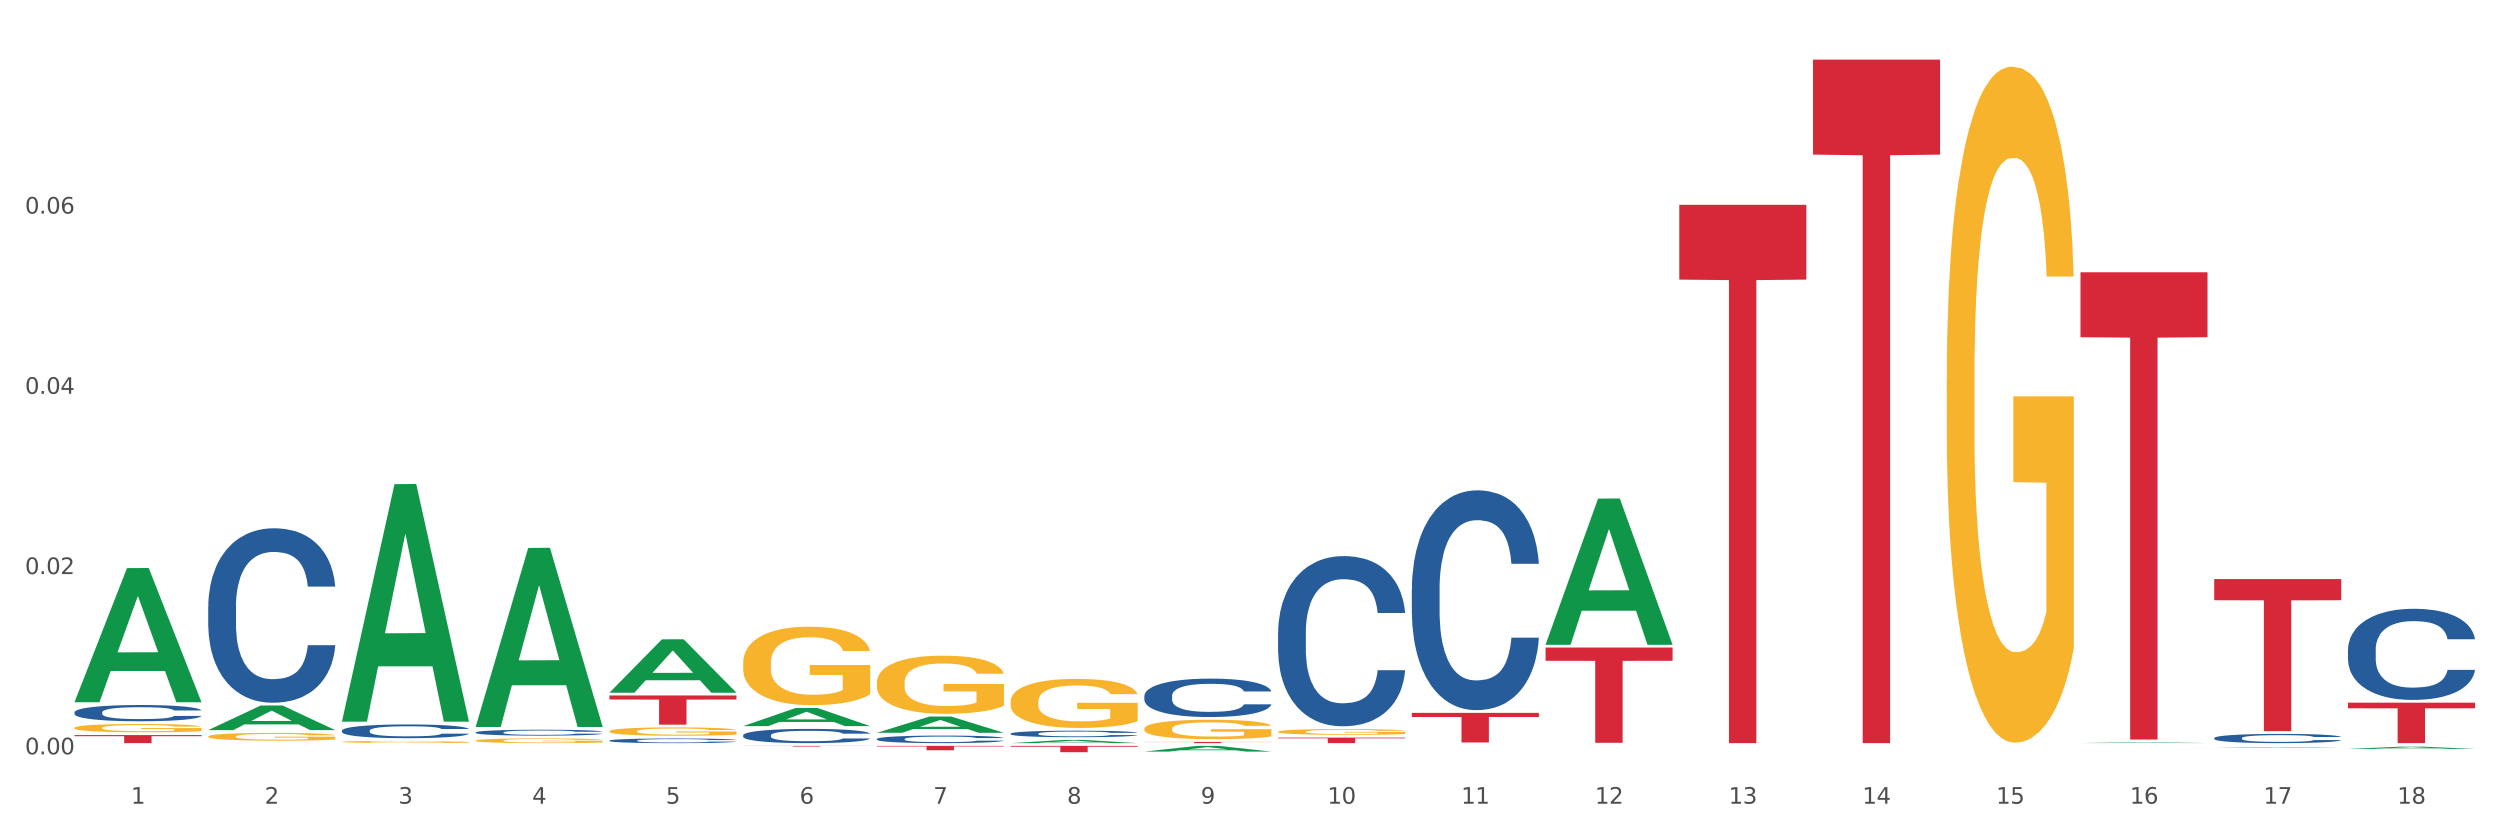 <?xml version="1.0" encoding="utf-8" standalone="no"?>
<!DOCTYPE svg PUBLIC "-//W3C//DTD SVG 1.1//EN"
  "http://www.w3.org/Graphics/SVG/1.1/DTD/svg11.dtd">
<svg xmlns:xlink="http://www.w3.org/1999/xlink" width="1080pt" height="360pt" viewBox="0 0 1080 360" xmlns="http://www.w3.org/2000/svg" version="1.1">
 <rect x="0" y="0" width="1080" height="360" fill="#333333" stroke="none"/>
 <defs>
  <style type="text/css">*{stroke-linejoin: round; stroke-linecap: butt}</style>
 </defs>
 <g id="figure_1">
  <g id="patch_1">
   <path d="M 0 360 
L 1080 360 
L 1080 0 
L 0 0 
z
" style="fill: #ffffff; stroke: #ffffff; stroke-linejoin: miter"/>
  </g>
  <g id="axes_1">
   <g id="matplotlib.axis_1">
    <g id="xtick_1">
     <g id="text_1">
      <!-- 1 -->
      <g style="fill: #4d4d4d" transform="translate(56.563 347.204) scale(0.096 -0.096)">
       <defs>
        <path id="DejaVuSans-31" d="M 794 531 
L 1825 531 
L 1825 4091 
L 703 3866 
L 703 4441 
L 1819 4666 
L 2450 4666 
L 2450 531 
L 3481 531 
L 3481 0 
L 794 0 
L 794 531 
z
" transform="scale(0.016)"/>
       </defs>
       <use xlink:href="#DejaVuSans-31"/>
      </g>
     </g>
    </g>
    <g id="xtick_2">
     <g id="text_2">
      <!-- 2 -->
      <g style="fill: #4d4d4d" transform="translate(114.336 347.204) scale(0.096 -0.096)">
       <defs>
        <path id="DejaVuSans-32" d="M 1228 531 
L 3431 531 
L 3431 0 
L 469 0 
L 469 531 
Q 828 903 1448 1529 
Q 2069 2156 2228 2338 
Q 2531 2678 2651 2914 
Q 2772 3150 2772 3378 
Q 2772 3750 2511 3984 
Q 2250 4219 1831 4219 
Q 1534 4219 1204 4116 
Q 875 4013 500 3803 
L 500 4441 
Q 881 4594 1212 4672 
Q 1544 4750 1819 4750 
Q 2544 4750 2975 4387 
Q 3406 4025 3406 3419 
Q 3406 3131 3298 2873 
Q 3191 2616 2906 2266 
Q 2828 2175 2409 1742 
Q 1991 1309 1228 531 
z
" transform="scale(0.016)"/>
       </defs>
       <use xlink:href="#DejaVuSans-32"/>
      </g>
     </g>
    </g>
    <g id="xtick_3">
     <g id="text_3">
      <!-- 3 -->
      <g style="fill: #4d4d4d" transform="translate(172.109 347.204) scale(0.096 -0.096)">
       <defs>
        <path id="DejaVuSans-33" d="M 2597 2516 
Q 3050 2419 3304 2112 
Q 3559 1806 3559 1356 
Q 3559 666 3084 287 
Q 2609 -91 1734 -91 
Q 1441 -91 1130 -33 
Q 819 25 488 141 
L 488 750 
Q 750 597 1062 519 
Q 1375 441 1716 441 
Q 2309 441 2620 675 
Q 2931 909 2931 1356 
Q 2931 1769 2642 2001 
Q 2353 2234 1838 2234 
L 1294 2234 
L 1294 2753 
L 1863 2753 
Q 2328 2753 2575 2939 
Q 2822 3125 2822 3475 
Q 2822 3834 2567 4026 
Q 2313 4219 1838 4219 
Q 1578 4219 1281 4162 
Q 984 4106 628 3988 
L 628 4550 
Q 988 4650 1302 4700 
Q 1616 4750 1894 4750 
Q 2613 4750 3031 4423 
Q 3450 4097 3450 3541 
Q 3450 3153 3228 2886 
Q 3006 2619 2597 2516 
z
" transform="scale(0.016)"/>
       </defs>
       <use xlink:href="#DejaVuSans-33"/>
      </g>
     </g>
    </g>
    <g id="xtick_4">
     <g id="text_4">
      <!-- 4 -->
      <g style="fill: #4d4d4d" transform="translate(229.882 347.204) scale(0.096 -0.096)">
       <defs>
        <path id="DejaVuSans-34" d="M 2419 4116 
L 825 1625 
L 2419 1625 
L 2419 4116 
z
M 2253 4666 
L 3047 4666 
L 3047 1625 
L 3713 1625 
L 3713 1100 
L 3047 1100 
L 3047 0 
L 2419 0 
L 2419 1100 
L 313 1100 
L 313 1709 
L 2253 4666 
z
" transform="scale(0.016)"/>
       </defs>
       <use xlink:href="#DejaVuSans-34"/>
      </g>
     </g>
    </g>
    <g id="xtick_5">
     <g id="text_5">
      <!-- 5 -->
      <g style="fill: #4d4d4d" transform="translate(287.655 347.204) scale(0.096 -0.096)">
       <defs>
        <path id="DejaVuSans-35" d="M 691 4666 
L 3169 4666 
L 3169 4134 
L 1269 4134 
L 1269 2991 
Q 1406 3038 1543 3061 
Q 1681 3084 1819 3084 
Q 2600 3084 3056 2656 
Q 3513 2228 3513 1497 
Q 3513 744 3044 326 
Q 2575 -91 1722 -91 
Q 1428 -91 1123 -41 
Q 819 9 494 109 
L 494 744 
Q 775 591 1075 516 
Q 1375 441 1709 441 
Q 2250 441 2565 725 
Q 2881 1009 2881 1497 
Q 2881 1984 2565 2268 
Q 2250 2553 1709 2553 
Q 1456 2553 1204 2497 
Q 953 2441 691 2322 
L 691 4666 
z
" transform="scale(0.016)"/>
       </defs>
       <use xlink:href="#DejaVuSans-35"/>
      </g>
     </g>
    </g>
    <g id="xtick_6">
     <g id="text_6">
      <!-- 6 -->
      <g style="fill: #4d4d4d" transform="translate(345.428 347.204) scale(0.096 -0.096)">
       <defs>
        <path id="DejaVuSans-36" d="M 2113 2584 
Q 1688 2584 1439 2293 
Q 1191 2003 1191 1497 
Q 1191 994 1439 701 
Q 1688 409 2113 409 
Q 2538 409 2786 701 
Q 3034 994 3034 1497 
Q 3034 2003 2786 2293 
Q 2538 2584 2113 2584 
z
M 3366 4563 
L 3366 3988 
Q 3128 4100 2886 4159 
Q 2644 4219 2406 4219 
Q 1781 4219 1451 3797 
Q 1122 3375 1075 2522 
Q 1259 2794 1537 2939 
Q 1816 3084 2150 3084 
Q 2853 3084 3261 2657 
Q 3669 2231 3669 1497 
Q 3669 778 3244 343 
Q 2819 -91 2113 -91 
Q 1303 -91 875 529 
Q 447 1150 447 2328 
Q 447 3434 972 4092 
Q 1497 4750 2381 4750 
Q 2619 4750 2861 4703 
Q 3103 4656 3366 4563 
z
" transform="scale(0.016)"/>
       </defs>
       <use xlink:href="#DejaVuSans-36"/>
      </g>
     </g>
    </g>
    <g id="xtick_7">
     <g id="text_7">
      <!-- 7 -->
      <g style="fill: #4d4d4d" transform="translate(403.201 347.204) scale(0.096 -0.096)">
       <defs>
        <path id="DejaVuSans-37" d="M 525 4666 
L 3525 4666 
L 3525 4397 
L 1831 0 
L 1172 0 
L 2766 4134 
L 525 4134 
L 525 4666 
z
" transform="scale(0.016)"/>
       </defs>
       <use xlink:href="#DejaVuSans-37"/>
      </g>
     </g>
    </g>
    <g id="xtick_8">
     <g id="text_8">
      <!-- 8 -->
      <g style="fill: #4d4d4d" transform="translate(460.974 347.204) scale(0.096 -0.096)">
       <defs>
        <path id="DejaVuSans-38" d="M 2034 2216 
Q 1584 2216 1326 1975 
Q 1069 1734 1069 1313 
Q 1069 891 1326 650 
Q 1584 409 2034 409 
Q 2484 409 2743 651 
Q 3003 894 3003 1313 
Q 3003 1734 2745 1975 
Q 2488 2216 2034 2216 
z
M 1403 2484 
Q 997 2584 770 2862 
Q 544 3141 544 3541 
Q 544 4100 942 4425 
Q 1341 4750 2034 4750 
Q 2731 4750 3128 4425 
Q 3525 4100 3525 3541 
Q 3525 3141 3298 2862 
Q 3072 2584 2669 2484 
Q 3125 2378 3379 2068 
Q 3634 1759 3634 1313 
Q 3634 634 3220 271 
Q 2806 -91 2034 -91 
Q 1263 -91 848 271 
Q 434 634 434 1313 
Q 434 1759 690 2068 
Q 947 2378 1403 2484 
z
M 1172 3481 
Q 1172 3119 1398 2916 
Q 1625 2713 2034 2713 
Q 2441 2713 2670 2916 
Q 2900 3119 2900 3481 
Q 2900 3844 2670 4047 
Q 2441 4250 2034 4250 
Q 1625 4250 1398 4047 
Q 1172 3844 1172 3481 
z
" transform="scale(0.016)"/>
       </defs>
       <use xlink:href="#DejaVuSans-38"/>
      </g>
     </g>
    </g>
    <g id="xtick_9">
     <g id="text_9">
      <!-- 9 -->
      <g style="fill: #4d4d4d" transform="translate(518.747 347.204) scale(0.096 -0.096)">
       <defs>
        <path id="DejaVuSans-39" d="M 703 97 
L 703 672 
Q 941 559 1184 500 
Q 1428 441 1663 441 
Q 2288 441 2617 861 
Q 2947 1281 2994 2138 
Q 2813 1869 2534 1725 
Q 2256 1581 1919 1581 
Q 1219 1581 811 2004 
Q 403 2428 403 3163 
Q 403 3881 828 4315 
Q 1253 4750 1959 4750 
Q 2769 4750 3195 4129 
Q 3622 3509 3622 2328 
Q 3622 1225 3098 567 
Q 2575 -91 1691 -91 
Q 1453 -91 1209 -44 
Q 966 3 703 97 
z
M 1959 2075 
Q 2384 2075 2632 2365 
Q 2881 2656 2881 3163 
Q 2881 3666 2632 3958 
Q 2384 4250 1959 4250 
Q 1534 4250 1286 3958 
Q 1038 3666 1038 3163 
Q 1038 2656 1286 2365 
Q 1534 2075 1959 2075 
z
" transform="scale(0.016)"/>
       </defs>
       <use xlink:href="#DejaVuSans-39"/>
      </g>
     </g>
    </g>
    <g id="xtick_10">
     <g id="text_10">
      <!-- 10 -->
      <g style="fill: #4d4d4d" transform="translate(573.466 347.204) scale(0.096 -0.096)">
       <defs>
        <path id="DejaVuSans-30" d="M 2034 4250 
Q 1547 4250 1301 3770 
Q 1056 3291 1056 2328 
Q 1056 1369 1301 889 
Q 1547 409 2034 409 
Q 2525 409 2770 889 
Q 3016 1369 3016 2328 
Q 3016 3291 2770 3770 
Q 2525 4250 2034 4250 
z
M 2034 4750 
Q 2819 4750 3233 4129 
Q 3647 3509 3647 2328 
Q 3647 1150 3233 529 
Q 2819 -91 2034 -91 
Q 1250 -91 836 529 
Q 422 1150 422 2328 
Q 422 3509 836 4129 
Q 1250 4750 2034 4750 
z
" transform="scale(0.016)"/>
       </defs>
       <use xlink:href="#DejaVuSans-31"/>
       <use xlink:href="#DejaVuSans-30" transform="translate(63.623 0)"/>
      </g>
     </g>
    </g>
    <g id="xtick_11">
     <g id="text_11">
      <!-- 11 -->
      <g style="fill: #4d4d4d" transform="translate(631.239 347.204) scale(0.096 -0.096)">
       <use xlink:href="#DejaVuSans-31"/>
       <use xlink:href="#DejaVuSans-31" transform="translate(63.623 0)"/>
      </g>
     </g>
    </g>
    <g id="xtick_12">
     <g id="text_12">
      <!-- 12 -->
      <g style="fill: #4d4d4d" transform="translate(689.012 347.204) scale(0.096 -0.096)">
       <use xlink:href="#DejaVuSans-31"/>
       <use xlink:href="#DejaVuSans-32" transform="translate(63.623 0)"/>
      </g>
     </g>
    </g>
    <g id="xtick_13">
     <g id="text_13">
      <!-- 13 -->
      <g style="fill: #4d4d4d" transform="translate(746.785 347.204) scale(0.096 -0.096)">
       <use xlink:href="#DejaVuSans-31"/>
       <use xlink:href="#DejaVuSans-33" transform="translate(63.623 0)"/>
      </g>
     </g>
    </g>
    <g id="xtick_14">
     <g id="text_14">
      <!-- 14 -->
      <g style="fill: #4d4d4d" transform="translate(804.558 347.204) scale(0.096 -0.096)">
       <use xlink:href="#DejaVuSans-31"/>
       <use xlink:href="#DejaVuSans-34" transform="translate(63.623 0)"/>
      </g>
     </g>
    </g>
    <g id="xtick_15">
     <g id="text_15">
      <!-- 15 -->
      <g style="fill: #4d4d4d" transform="translate(862.331 347.204) scale(0.096 -0.096)">
       <use xlink:href="#DejaVuSans-31"/>
       <use xlink:href="#DejaVuSans-35" transform="translate(63.623 0)"/>
      </g>
     </g>
    </g>
    <g id="xtick_16">
     <g id="text_16">
      <!-- 16 -->
      <g style="fill: #4d4d4d" transform="translate(920.104 347.204) scale(0.096 -0.096)">
       <use xlink:href="#DejaVuSans-31"/>
       <use xlink:href="#DejaVuSans-36" transform="translate(63.623 0)"/>
      </g>
     </g>
    </g>
    <g id="xtick_17">
     <g id="text_17">
      <!-- 17 -->
      <g style="fill: #4d4d4d" transform="translate(977.877 347.204) scale(0.096 -0.096)">
       <use xlink:href="#DejaVuSans-31"/>
       <use xlink:href="#DejaVuSans-37" transform="translate(63.623 0)"/>
      </g>
     </g>
    </g>
    <g id="xtick_18">
     <g id="text_18">
      <!-- 18 -->
      <g style="fill: #4d4d4d" transform="translate(1035.65 347.204) scale(0.096 -0.096)">
       <use xlink:href="#DejaVuSans-31"/>
       <use xlink:href="#DejaVuSans-38" transform="translate(63.623 0)"/>
      </g>
     </g>
    </g>
    <g id="xtick_19"/>
    <g id="xtick_20"/>
    <g id="xtick_21"/>
    <g id="xtick_22"/>
    <g id="xtick_23"/>
    <g id="xtick_24"/>
    <g id="xtick_25"/>
    <g id="xtick_26"/>
    <g id="xtick_27"/>
    <g id="xtick_28"/>
    <g id="xtick_29"/>
    <g id="xtick_30"/>
    <g id="xtick_31"/>
    <g id="xtick_32"/>
    <g id="xtick_33"/>
    <g id="xtick_34"/>
    <g id="xtick_35"/>
   </g>
   <g id="matplotlib.axis_2">
    <g id="ytick_1">
     <g id="text_19">
      <!-- 0.00 -->
      <g style="fill: #4d4d4d" transform="translate(10.8 325.867) scale(0.096 -0.096)">
       <defs>
        <path id="DejaVuSans-2e" d="M 684 794 
L 1344 794 
L 1344 0 
L 684 0 
L 684 794 
z
" transform="scale(0.016)"/>
       </defs>
       <use xlink:href="#DejaVuSans-30"/>
       <use xlink:href="#DejaVuSans-2e" transform="translate(63.623 0)"/>
       <use xlink:href="#DejaVuSans-30" transform="translate(95.41 0)"/>
       <use xlink:href="#DejaVuSans-30" transform="translate(159.033 0)"/>
      </g>
     </g>
    </g>
    <g id="ytick_2">
     <g id="text_20">
      <!-- 0.02 -->
      <g style="fill: #4d4d4d" transform="translate(10.8 248) scale(0.096 -0.096)">
       <use xlink:href="#DejaVuSans-30"/>
       <use xlink:href="#DejaVuSans-2e" transform="translate(63.623 0)"/>
       <use xlink:href="#DejaVuSans-30" transform="translate(95.41 0)"/>
       <use xlink:href="#DejaVuSans-32" transform="translate(159.033 0)"/>
      </g>
     </g>
    </g>
    <g id="ytick_3">
     <g id="text_21">
      <!-- 0.04 -->
      <g style="fill: #4d4d4d" transform="translate(10.8 170.134) scale(0.096 -0.096)">
       <use xlink:href="#DejaVuSans-30"/>
       <use xlink:href="#DejaVuSans-2e" transform="translate(63.623 0)"/>
       <use xlink:href="#DejaVuSans-30" transform="translate(95.41 0)"/>
       <use xlink:href="#DejaVuSans-34" transform="translate(159.033 0)"/>
      </g>
     </g>
    </g>
    <g id="ytick_4">
     <g id="text_22">
      <!-- 0.06 -->
      <g style="fill: #4d4d4d" transform="translate(10.8 92.268) scale(0.096 -0.096)">
       <use xlink:href="#DejaVuSans-30"/>
       <use xlink:href="#DejaVuSans-2e" transform="translate(63.623 0)"/>
       <use xlink:href="#DejaVuSans-30" transform="translate(95.41 0)"/>
       <use xlink:href="#DejaVuSans-36" transform="translate(159.033 0)"/>
      </g>
     </g>
    </g>
    <g id="ytick_5"/>
    <g id="ytick_6"/>
    <g id="ytick_7"/>
    <g id="ytick_8"/>
   </g>
   <g id="PolyCollection_1">
    <path d="M 32.175 303.275 
L 32.232 303.22 
L 54.864 245.424 
L 64.257 245.369 
L 87.059 303.384 
L 76.196 303.384 
L 71.273 289.874 
L 47.905 289.874 
L 47.735 290.092 
L 42.982 303.384 
L 32.175 303.384 
L 32.175 303.275 
L 50.847 281.812 
L 68.331 281.758 
L 59.674 257.735 
L 59.561 257.626 
L 59.447 257.789 
L 50.79 281.758 
L 50.847 281.812 
L 32.175 303.275 
z
" clip-path="url(#p791f7b70e5)" style="fill: #109648"/>
    <path d="M 147.721 315.625 
L 147.786 315.619 
L 147.786 315.468 
L 147.98 315.262 
L 148.694 314.882 
L 149.602 314.595 
L 151.159 314.259 
L 152.003 314.118 
L 153.106 313.961 
L 155.376 313.706 
L 157.971 313.49 
L 159.788 313.37 
L 161.15 313.294 
L 164.199 313.159 
L 165.951 313.099 
L 167.767 313.051 
L 169.324 313.018 
L 171.919 312.98 
L 173.995 312.964 
L 176.396 312.958 
L 178.407 312.964 
L 181.067 312.986 
L 184.959 313.051 
L 186.451 313.088 
L 188.463 313.154 
L 190.539 313.24 
L 192.225 313.327 
L 194.172 313.452 
L 196.183 313.614 
L 198.129 313.82 
L 199.491 314.01 
L 200.594 314.21 
L 201.567 314.454 
L 202.281 314.72 
L 202.605 314.942 
L 190.733 314.942 
L 190.409 314.741 
L 189.76 314.525 
L 189.111 314.378 
L 188.398 314.259 
L 187.295 314.124 
L 186.322 314.037 
L 184.7 313.934 
L 183.208 313.869 
L 181.975 313.831 
L 180.483 313.798 
L 177.304 313.766 
L 175.033 313.766 
L 173.606 313.777 
L 171.854 313.804 
L 170.362 313.842 
L 168.611 313.907 
L 167.248 313.977 
L 165.886 314.069 
L 165.107 314.134 
L 163.94 314.254 
L 163.161 314.351 
L 162.123 314.519 
L 161.539 314.638 
L 160.501 314.947 
L 160.047 315.175 
L 159.853 315.332 
L 159.723 315.506 
L 159.723 316.351 
L 160.112 316.73 
L 160.436 316.893 
L 160.955 317.077 
L 161.929 317.316 
L 163.356 317.549 
L 164.848 317.717 
L 166.081 317.82 
L 167.248 317.895 
L 168.416 317.955 
L 169.843 318.009 
L 171.011 318.042 
L 172.763 318.074 
L 174.839 318.091 
L 176.461 318.091 
L 179.769 318.063 
L 181.261 318.036 
L 182.689 317.998 
L 184.246 317.939 
L 185.478 317.874 
L 186.192 317.825 
L 187.36 317.722 
L 188.268 317.614 
L 189.046 317.489 
L 189.565 317.381 
L 190.149 317.218 
L 190.603 317.034 
L 190.733 316.936 
L 202.605 316.936 
L 202.346 317.131 
L 201.892 317.321 
L 200.983 317.576 
L 200.27 317.722 
L 199.167 317.901 
L 197.999 318.053 
L 196.377 318.221 
L 194.885 318.345 
L 193.328 318.454 
L 191.641 318.551 
L 188.592 318.687 
L 187.489 318.725 
L 185.154 318.79 
L 183.337 318.828 
L 180.678 318.865 
L 177.953 318.887 
L 175.098 318.893 
L 172.568 318.882 
L 169.778 318.849 
L 168.027 318.817 
L 166.081 318.768 
L 163.81 318.692 
L 161.669 318.6 
L 159.658 318.492 
L 157.777 318.367 
L 156.025 318.226 
L 153.754 317.993 
L 152.068 317.765 
L 150.835 317.554 
L 149.992 317.375 
L 149.148 317.148 
L 148.694 316.99 
L 147.98 316.611 
L 147.721 316.259 
L 147.721 315.625 
z
" clip-path="url(#p791f7b70e5)" style="fill: #255c99"/>
    <path d="M 89.948 262.078 
L 90.013 262.01 
L 90.013 260.082 
L 90.207 257.467 
L 90.921 252.649 
L 91.829 249.001 
L 93.386 244.734 
L 94.23 242.944 
L 95.333 240.948 
L 97.603 237.713 
L 100.198 234.96 
L 102.015 233.446 
L 103.377 232.482 
L 106.426 230.761 
L 108.178 230.004 
L 109.994 229.385 
L 111.551 228.972 
L 114.146 228.49 
L 116.222 228.284 
L 118.623 228.215 
L 120.634 228.284 
L 123.294 228.559 
L 127.186 229.385 
L 128.678 229.867 
L 130.69 230.693 
L 132.766 231.794 
L 134.452 232.895 
L 136.399 234.478 
L 138.41 236.543 
L 140.356 239.158 
L 141.718 241.567 
L 142.821 244.114 
L 143.794 247.211 
L 144.508 250.584 
L 144.832 253.406 
L 132.96 253.406 
L 132.636 250.859 
L 131.987 248.106 
L 131.338 246.248 
L 130.625 244.734 
L 129.522 243.013 
L 128.549 241.912 
L 126.927 240.604 
L 125.435 239.778 
L 124.202 239.296 
L 122.71 238.883 
L 119.531 238.47 
L 117.26 238.47 
L 115.833 238.608 
L 114.082 238.952 
L 112.589 239.434 
L 110.838 240.26 
L 109.475 241.154 
L 108.113 242.325 
L 107.335 243.151 
L 106.167 244.665 
L 105.388 245.904 
L 104.35 248.037 
L 103.766 249.552 
L 102.728 253.475 
L 102.274 256.366 
L 102.08 258.362 
L 101.95 260.564 
L 101.95 271.301 
L 102.339 276.119 
L 102.663 278.184 
L 103.183 280.524 
L 104.156 283.553 
L 105.583 286.513 
L 107.075 288.646 
L 108.308 289.954 
L 109.475 290.918 
L 110.643 291.675 
L 112.07 292.363 
L 113.238 292.776 
L 114.99 293.189 
L 117.066 293.395 
L 118.688 293.395 
L 121.996 293.051 
L 123.488 292.707 
L 124.916 292.225 
L 126.473 291.468 
L 127.705 290.642 
L 128.419 290.023 
L 129.587 288.715 
L 130.495 287.338 
L 131.273 285.755 
L 131.792 284.379 
L 132.376 282.314 
L 132.83 279.974 
L 132.96 278.735 
L 144.832 278.735 
L 144.573 281.213 
L 144.119 283.622 
L 143.21 286.857 
L 142.497 288.715 
L 141.394 290.986 
L 140.226 292.914 
L 138.604 295.047 
L 137.112 296.63 
L 135.555 298.007 
L 133.868 299.246 
L 130.819 300.967 
L 129.716 301.448 
L 127.381 302.274 
L 125.564 302.756 
L 122.905 303.238 
L 120.18 303.513 
L 117.325 303.582 
L 114.795 303.444 
L 112.006 303.031 
L 110.254 302.618 
L 108.308 301.999 
L 106.037 301.035 
L 103.896 299.865 
L 101.885 298.489 
L 100.004 296.906 
L 98.252 295.116 
L 95.981 292.156 
L 94.295 289.266 
L 93.062 286.581 
L 92.219 284.31 
L 91.375 281.419 
L 90.921 279.423 
L 90.207 274.605 
L 89.948 270.131 
L 89.948 262.078 
z
" clip-path="url(#p791f7b70e5)" style="fill: #255c99"/>
    <path d="M 32.175 307.721 
L 32.24 307.714 
L 32.24 307.535 
L 32.434 307.291 
L 33.148 306.843 
L 34.056 306.504 
L 35.613 306.107 
L 36.457 305.94 
L 37.56 305.754 
L 39.83 305.454 
L 42.425 305.197 
L 44.242 305.056 
L 45.604 304.967 
L 48.653 304.807 
L 50.405 304.736 
L 52.221 304.679 
L 53.778 304.64 
L 56.373 304.595 
L 58.449 304.576 
L 60.85 304.57 
L 62.861 304.576 
L 65.521 304.602 
L 69.413 304.679 
L 70.905 304.723 
L 72.917 304.8 
L 74.993 304.903 
L 76.679 305.005 
L 78.626 305.153 
L 80.637 305.345 
L 82.583 305.588 
L 83.945 305.812 
L 85.048 306.049 
L 86.021 306.337 
L 86.735 306.651 
L 87.059 306.914 
L 75.187 306.914 
L 74.863 306.677 
L 74.214 306.421 
L 73.565 306.248 
L 72.852 306.107 
L 71.749 305.947 
L 70.776 305.844 
L 69.154 305.722 
L 67.662 305.646 
L 66.429 305.601 
L 64.937 305.562 
L 61.758 305.524 
L 59.487 305.524 
L 58.06 305.537 
L 56.309 305.569 
L 54.816 305.614 
L 53.065 305.69 
L 51.702 305.774 
L 50.34 305.883 
L 49.562 305.959 
L 48.394 306.1 
L 47.615 306.216 
L 46.577 306.414 
L 45.993 306.555 
L 44.955 306.92 
L 44.501 307.189 
L 44.307 307.375 
L 44.177 307.58 
L 44.177 308.579 
L 44.566 309.027 
L 44.891 309.219 
L 45.41 309.437 
L 46.383 309.719 
L 47.81 309.994 
L 49.302 310.192 
L 50.535 310.314 
L 51.702 310.404 
L 52.87 310.474 
L 54.297 310.538 
L 55.465 310.577 
L 57.217 310.615 
L 59.293 310.634 
L 60.915 310.634 
L 64.223 310.602 
L 65.715 310.57 
L 67.143 310.525 
L 68.7 310.455 
L 69.932 310.378 
L 70.646 310.321 
L 71.814 310.199 
L 72.722 310.071 
L 73.5 309.923 
L 74.019 309.795 
L 74.603 309.603 
L 75.057 309.386 
L 75.187 309.27 
L 87.059 309.27 
L 86.8 309.501 
L 86.346 309.725 
L 85.437 310.026 
L 84.724 310.199 
L 83.621 310.41 
L 82.453 310.589 
L 80.831 310.788 
L 79.339 310.935 
L 77.782 311.063 
L 76.095 311.179 
L 73.046 311.339 
L 71.943 311.384 
L 69.608 311.46 
L 67.791 311.505 
L 65.132 311.55 
L 62.407 311.576 
L 59.552 311.582 
L 57.022 311.569 
L 54.233 311.531 
L 52.481 311.492 
L 50.535 311.435 
L 48.264 311.345 
L 46.123 311.236 
L 44.112 311.108 
L 42.231 310.961 
L 40.479 310.794 
L 38.208 310.519 
L 36.522 310.25 
L 35.289 310 
L 34.446 309.789 
L 33.602 309.52 
L 33.148 309.334 
L 32.434 308.886 
L 32.175 308.47 
L 32.175 307.721 
z
" clip-path="url(#p791f7b70e5)" style="fill: #255c99"/>
    <path d="M 32.175 317.538 
L 87.059 317.538 
L 87.059 318.024 
L 65.47 318.027 
L 65.47 321.033 
L 53.635 321.033 
L 53.635 318.027 
L 32.175 318.024 
L 32.175 317.542 
L 32.175 317.538 
z
" clip-path="url(#p791f7b70e5)" style="fill: #d62839"/>
    <path d="M 263.267 300.455 
L 318.151 300.455 
L 318.151 302.205 
L 296.562 302.217 
L 296.562 313.05 
L 284.726 313.05 
L 284.726 302.217 
L 263.267 302.205 
L 263.267 300.467 
L 263.267 300.455 
z
" clip-path="url(#p791f7b70e5)" style="fill: #d62839"/>
    <path d="M 321.04 322.219 
L 375.924 322.219 
L 375.924 322.26 
L 354.335 322.26 
L 354.335 322.509 
L 342.499 322.509 
L 342.499 322.26 
L 321.04 322.26 
L 321.04 322.22 
L 321.04 322.219 
z
" clip-path="url(#p791f7b70e5)" style="fill: #d62839"/>
    <path d="M 378.813 322.219 
L 433.697 322.219 
L 433.697 322.481 
L 412.108 322.483 
L 412.108 324.101 
L 400.272 324.101 
L 400.272 322.483 
L 378.813 322.481 
L 378.813 322.221 
L 378.813 322.219 
z
" clip-path="url(#p791f7b70e5)" style="fill: #d62839"/>
    <path d="M 436.586 322.219 
L 491.47 322.219 
L 491.47 322.599 
L 469.881 322.601 
L 469.881 324.95 
L 458.045 324.95 
L 458.045 322.601 
L 436.586 322.599 
L 436.586 322.222 
L 436.586 322.219 
z
" clip-path="url(#p791f7b70e5)" style="fill: #d62839"/>
    <path d="M 494.359 320.503 
L 549.243 320.503 
L 549.243 320.576 
L 527.654 320.577 
L 527.654 321.033 
L 515.818 321.033 
L 515.818 320.577 
L 494.359 320.576 
L 494.359 320.503 
L 494.359 320.503 
z
" clip-path="url(#p791f7b70e5)" style="fill: #d62839"/>
    <path d="M 552.132 318.631 
L 607.016 318.631 
L 607.016 318.965 
L 585.427 318.967 
L 585.427 321.033 
L 573.591 321.033 
L 573.591 318.967 
L 552.132 318.965 
L 552.132 318.633 
L 552.132 318.631 
z
" clip-path="url(#p791f7b70e5)" style="fill: #d62839"/>
    <path d="M 609.905 307.964 
L 664.789 307.964 
L 664.789 309.738 
L 643.2 309.75 
L 643.2 320.731 
L 631.364 320.731 
L 631.364 309.75 
L 609.905 309.738 
L 609.905 307.976 
L 609.905 307.964 
z
" clip-path="url(#p791f7b70e5)" style="fill: #d62839"/>
    <path d="M 667.678 279.732 
L 722.562 279.732 
L 722.562 285.451 
L 700.973 285.49 
L 700.973 320.884 
L 689.137 320.884 
L 689.137 285.49 
L 667.678 285.451 
L 667.678 279.771 
L 667.678 279.732 
z
" clip-path="url(#p791f7b70e5)" style="fill: #d62839"/>
    <path d="M 725.451 88.475 
L 780.335 88.475 
L 780.335 120.791 
L 758.746 121.009 
L 758.746 321.02 
L 746.91 321.02 
L 746.91 121.009 
L 725.451 120.791 
L 725.451 88.693 
L 725.451 88.475 
z
" clip-path="url(#p791f7b70e5)" style="fill: #d62839"/>
    <path d="M 783.224 25.759 
L 838.108 25.759 
L 838.108 66.793 
L 816.519 67.07 
L 816.519 321.033 
L 804.683 321.033 
L 804.683 67.07 
L 783.224 66.793 
L 783.224 26.037 
L 783.224 25.759 
z
" clip-path="url(#p791f7b70e5)" style="fill: #d62839"/>
    <path d="M 898.77 117.625 
L 953.654 117.625 
L 953.654 145.676 
L 932.064 145.866 
L 932.064 319.48 
L 920.229 319.48 
L 920.229 145.866 
L 898.77 145.676 
L 898.77 117.815 
L 898.77 117.625 
z
" clip-path="url(#p791f7b70e5)" style="fill: #d62839"/>
    <path d="M 205.494 316.392 
L 205.559 316.39 
L 205.559 316.325 
L 205.753 316.236 
L 206.467 316.073 
L 207.375 315.95 
L 208.932 315.805 
L 209.776 315.744 
L 210.879 315.677 
L 213.149 315.567 
L 215.744 315.474 
L 217.561 315.423 
L 218.923 315.39 
L 221.972 315.332 
L 223.724 315.306 
L 225.54 315.285 
L 227.097 315.271 
L 229.692 315.255 
L 231.768 315.248 
L 234.169 315.246 
L 236.18 315.248 
L 238.84 315.257 
L 242.732 315.285 
L 244.224 315.302 
L 246.236 315.33 
L 248.312 315.367 
L 249.998 315.404 
L 251.945 315.458 
L 253.956 315.528 
L 255.902 315.616 
L 257.264 315.698 
L 258.367 315.784 
L 259.34 315.889 
L 260.054 316.003 
L 260.378 316.099 
L 248.506 316.099 
L 248.182 316.012 
L 247.533 315.919 
L 246.884 315.856 
L 246.171 315.805 
L 245.068 315.747 
L 244.095 315.709 
L 242.473 315.665 
L 240.981 315.637 
L 239.748 315.621 
L 238.256 315.607 
L 235.077 315.593 
L 232.806 315.593 
L 231.379 315.598 
L 229.627 315.609 
L 228.135 315.626 
L 226.384 315.654 
L 225.021 315.684 
L 223.659 315.723 
L 222.88 315.751 
L 221.713 315.803 
L 220.934 315.845 
L 219.896 315.917 
L 219.312 315.968 
L 218.274 316.101 
L 217.82 316.199 
L 217.626 316.266 
L 217.496 316.341 
L 217.496 316.705 
L 217.885 316.868 
L 218.209 316.938 
L 218.728 317.017 
L 219.702 317.119 
L 221.129 317.219 
L 222.621 317.292 
L 223.854 317.336 
L 225.021 317.369 
L 226.189 317.394 
L 227.616 317.418 
L 228.784 317.432 
L 230.536 317.446 
L 232.612 317.453 
L 234.234 317.453 
L 237.542 317.441 
L 239.034 317.429 
L 240.462 317.413 
L 242.019 317.387 
L 243.251 317.359 
L 243.965 317.338 
L 245.133 317.294 
L 246.041 317.247 
L 246.819 317.194 
L 247.338 317.147 
L 247.922 317.077 
L 248.376 316.998 
L 248.506 316.956 
L 260.378 316.956 
L 260.119 317.04 
L 259.665 317.122 
L 258.756 317.231 
L 258.043 317.294 
L 256.94 317.371 
L 255.772 317.436 
L 254.15 317.508 
L 252.658 317.562 
L 251.101 317.609 
L 249.414 317.651 
L 246.365 317.709 
L 245.262 317.725 
L 242.927 317.753 
L 241.11 317.769 
L 238.45 317.786 
L 235.726 317.795 
L 232.871 317.797 
L 230.341 317.793 
L 227.551 317.779 
L 225.8 317.765 
L 223.854 317.744 
L 221.583 317.711 
L 219.442 317.672 
L 217.431 317.625 
L 215.55 317.571 
L 213.798 317.511 
L 211.527 317.411 
L 209.841 317.313 
L 208.608 317.222 
L 207.765 317.145 
L 206.921 317.047 
L 206.467 316.979 
L 205.753 316.816 
L 205.494 316.665 
L 205.494 316.392 
z
" clip-path="url(#p791f7b70e5)" style="fill: #255c99"/>
    <path d="M 263.267 319.928 
L 263.332 319.927 
L 263.332 319.875 
L 263.526 319.806 
L 264.24 319.677 
L 265.148 319.58 
L 266.705 319.467 
L 267.549 319.419 
L 268.652 319.366 
L 270.922 319.28 
L 273.517 319.206 
L 275.334 319.166 
L 276.696 319.14 
L 279.745 319.095 
L 281.497 319.074 
L 283.313 319.058 
L 284.87 319.047 
L 287.465 319.034 
L 289.541 319.029 
L 291.942 319.027 
L 293.953 319.029 
L 296.613 319.036 
L 300.505 319.058 
L 301.997 319.071 
L 304.008 319.093 
L 306.084 319.122 
L 307.771 319.151 
L 309.717 319.194 
L 311.729 319.249 
L 313.675 319.318 
L 315.037 319.382 
L 316.14 319.45 
L 317.113 319.533 
L 317.827 319.622 
L 318.151 319.698 
L 306.279 319.698 
L 305.955 319.63 
L 305.306 319.556 
L 304.657 319.507 
L 303.944 319.467 
L 302.841 319.421 
L 301.868 319.391 
L 300.246 319.357 
L 298.754 319.335 
L 297.521 319.322 
L 296.029 319.311 
L 292.85 319.3 
L 290.579 319.3 
L 289.152 319.303 
L 287.4 319.313 
L 285.908 319.325 
L 284.157 319.347 
L 282.794 319.371 
L 281.432 319.402 
L 280.653 319.424 
L 279.486 319.465 
L 278.707 319.498 
L 277.669 319.555 
L 277.085 319.595 
L 276.047 319.699 
L 275.593 319.776 
L 275.399 319.829 
L 275.269 319.888 
L 275.269 320.174 
L 275.658 320.302 
L 275.982 320.357 
L 276.501 320.42 
L 277.475 320.5 
L 278.902 320.579 
L 280.394 320.636 
L 281.627 320.671 
L 282.794 320.696 
L 283.962 320.716 
L 285.389 320.735 
L 286.557 320.746 
L 288.309 320.757 
L 290.385 320.762 
L 292.007 320.762 
L 295.315 320.753 
L 296.807 320.744 
L 298.235 320.731 
L 299.792 320.711 
L 301.024 320.689 
L 301.738 320.672 
L 302.906 320.638 
L 303.814 320.601 
L 304.592 320.559 
L 305.111 320.522 
L 305.695 320.467 
L 306.149 320.405 
L 306.279 320.372 
L 318.151 320.372 
L 317.892 320.438 
L 317.438 320.502 
L 316.529 320.588 
L 315.816 320.638 
L 314.713 320.698 
L 313.545 320.749 
L 311.923 320.806 
L 310.431 320.848 
L 308.874 320.885 
L 307.187 320.918 
L 304.138 320.964 
L 303.035 320.977 
L 300.7 320.999 
L 298.883 321.012 
L 296.223 321.024 
L 293.499 321.032 
L 290.644 321.033 
L 288.114 321.03 
L 285.324 321.019 
L 283.573 321.008 
L 281.627 320.991 
L 279.356 320.966 
L 277.215 320.935 
L 275.204 320.898 
L 273.323 320.856 
L 271.571 320.808 
L 269.3 320.729 
L 267.614 320.652 
L 266.381 320.581 
L 265.538 320.52 
L 264.694 320.443 
L 264.24 320.39 
L 263.526 320.262 
L 263.267 320.143 
L 263.267 319.928 
z
" clip-path="url(#p791f7b70e5)" style="fill: #255c99"/>
    <path d="M 321.04 317.648 
L 321.105 317.642 
L 321.105 317.485 
L 321.299 317.272 
L 322.013 316.879 
L 322.921 316.581 
L 324.478 316.233 
L 325.322 316.087 
L 326.425 315.925 
L 328.695 315.661 
L 331.29 315.436 
L 333.107 315.313 
L 334.469 315.234 
L 337.518 315.094 
L 339.27 315.032 
L 341.086 314.981 
L 342.643 314.948 
L 345.238 314.908 
L 347.314 314.891 
L 349.715 314.886 
L 351.726 314.891 
L 354.386 314.914 
L 358.278 314.981 
L 359.77 315.021 
L 361.781 315.088 
L 363.857 315.178 
L 365.544 315.268 
L 367.49 315.397 
L 369.502 315.565 
L 371.448 315.779 
L 372.81 315.975 
L 373.913 316.183 
L 374.886 316.435 
L 375.6 316.711 
L 375.924 316.941 
L 364.052 316.941 
L 363.728 316.733 
L 363.079 316.508 
L 362.43 316.357 
L 361.717 316.233 
L 360.614 316.093 
L 359.641 316.003 
L 358.019 315.896 
L 356.527 315.829 
L 355.294 315.79 
L 353.802 315.756 
L 350.623 315.722 
L 348.352 315.722 
L 346.925 315.734 
L 345.173 315.762 
L 343.681 315.801 
L 341.93 315.868 
L 340.567 315.941 
L 339.205 316.037 
L 338.426 316.104 
L 337.259 316.228 
L 336.48 316.329 
L 335.442 316.503 
L 334.858 316.626 
L 333.82 316.946 
L 333.366 317.182 
L 333.172 317.345 
L 333.042 317.525 
L 333.042 318.4 
L 333.431 318.793 
L 333.755 318.962 
L 334.274 319.153 
L 335.248 319.4 
L 336.675 319.641 
L 338.167 319.815 
L 339.4 319.922 
L 340.567 320 
L 341.735 320.062 
L 343.162 320.118 
L 344.33 320.152 
L 346.082 320.186 
L 348.158 320.203 
L 349.78 320.203 
L 353.088 320.175 
L 354.58 320.146 
L 356.008 320.107 
L 357.565 320.045 
L 358.797 319.978 
L 359.511 319.927 
L 360.679 319.821 
L 361.587 319.709 
L 362.365 319.579 
L 362.884 319.467 
L 363.468 319.299 
L 363.922 319.108 
L 364.052 319.007 
L 375.924 319.007 
L 375.665 319.209 
L 375.211 319.405 
L 374.302 319.669 
L 373.589 319.821 
L 372.486 320.006 
L 371.318 320.163 
L 369.696 320.337 
L 368.204 320.466 
L 366.647 320.579 
L 364.96 320.68 
L 361.911 320.82 
L 360.808 320.859 
L 358.473 320.927 
L 356.656 320.966 
L 353.996 321.005 
L 351.272 321.028 
L 348.417 321.033 
L 345.887 321.022 
L 343.097 320.989 
L 341.346 320.955 
L 339.4 320.904 
L 337.129 320.826 
L 334.988 320.73 
L 332.977 320.618 
L 331.096 320.489 
L 329.344 320.343 
L 327.073 320.102 
L 325.387 319.866 
L 324.154 319.647 
L 323.311 319.462 
L 322.467 319.226 
L 322.013 319.063 
L 321.299 318.67 
L 321.04 318.305 
L 321.04 317.648 
z
" clip-path="url(#p791f7b70e5)" style="fill: #255c99"/>
    <path d="M 378.813 319.234 
L 378.878 319.231 
L 378.878 319.147 
L 379.072 319.034 
L 379.786 318.825 
L 380.694 318.667 
L 382.251 318.482 
L 383.095 318.404 
L 384.198 318.318 
L 386.468 318.178 
L 389.063 318.058 
L 390.88 317.993 
L 392.242 317.951 
L 395.291 317.876 
L 397.043 317.843 
L 398.859 317.816 
L 400.416 317.799 
L 403.011 317.778 
L 405.087 317.769 
L 407.488 317.766 
L 409.499 317.769 
L 412.159 317.781 
L 416.051 317.816 
L 417.543 317.837 
L 419.554 317.873 
L 421.63 317.921 
L 423.317 317.969 
L 425.263 318.037 
L 427.275 318.127 
L 429.221 318.24 
L 430.583 318.345 
L 431.686 318.455 
L 432.659 318.589 
L 433.373 318.736 
L 433.697 318.858 
L 421.825 318.858 
L 421.501 318.748 
L 420.852 318.628 
L 420.203 318.548 
L 419.49 318.482 
L 418.387 318.407 
L 417.414 318.36 
L 415.792 318.303 
L 414.3 318.267 
L 413.067 318.246 
L 411.575 318.228 
L 408.396 318.21 
L 406.125 318.21 
L 404.698 318.216 
L 402.946 318.231 
L 401.454 318.252 
L 399.703 318.288 
L 398.34 318.327 
L 396.978 318.377 
L 396.199 318.413 
L 395.032 318.479 
L 394.253 318.533 
L 393.215 318.625 
L 392.631 318.691 
L 391.593 318.861 
L 391.139 318.986 
L 390.945 319.073 
L 390.815 319.168 
L 390.815 319.634 
L 391.204 319.843 
L 391.528 319.932 
L 392.047 320.034 
L 393.021 320.165 
L 394.448 320.293 
L 395.94 320.386 
L 397.173 320.443 
L 398.34 320.484 
L 399.508 320.517 
L 400.935 320.547 
L 402.103 320.565 
L 403.855 320.583 
L 405.931 320.592 
L 407.553 320.592 
L 410.861 320.577 
L 412.353 320.562 
L 413.781 320.541 
L 415.338 320.508 
L 416.57 320.472 
L 417.284 320.446 
L 418.452 320.389 
L 419.36 320.329 
L 420.138 320.261 
L 420.657 320.201 
L 421.241 320.111 
L 421.695 320.01 
L 421.825 319.956 
L 433.697 319.956 
L 433.438 320.064 
L 432.984 320.168 
L 432.075 320.308 
L 431.362 320.389 
L 430.259 320.487 
L 429.091 320.571 
L 427.469 320.663 
L 425.977 320.732 
L 424.42 320.792 
L 422.733 320.845 
L 419.684 320.92 
L 418.581 320.941 
L 416.246 320.977 
L 414.429 320.998 
L 411.769 321.019 
L 409.045 321.031 
L 406.19 321.033 
L 403.66 321.028 
L 400.87 321.01 
L 399.119 320.992 
L 397.173 320.965 
L 394.902 320.923 
L 392.761 320.872 
L 390.75 320.813 
L 388.869 320.744 
L 387.117 320.666 
L 384.846 320.538 
L 383.16 320.413 
L 381.927 320.296 
L 381.084 320.198 
L 380.24 320.073 
L 379.786 319.986 
L 379.072 319.777 
L 378.813 319.583 
L 378.813 319.234 
z
" clip-path="url(#p791f7b70e5)" style="fill: #255c99"/>
    <path d="M 89.948 318.16 
L 90.013 318.157 
L 90.013 318.047 
L 90.142 317.952 
L 90.79 317.722 
L 91.762 317.532 
L 92.475 317.431 
L 93.188 317.348 
L 94.03 317.265 
L 95.067 317.18 
L 96.946 317.054 
L 98.113 316.99 
L 99.538 316.922 
L 102.13 316.824 
L 104.009 316.769 
L 105.953 316.723 
L 109.128 316.668 
L 111.202 316.643 
L 113.405 316.625 
L 116.062 316.613 
L 118.071 316.61 
L 122.477 316.619 
L 126.235 316.646 
L 128.049 316.668 
L 130.382 316.705 
L 131.613 316.729 
L 133.622 316.778 
L 135.696 316.843 
L 137.121 316.898 
L 139.26 317.002 
L 140.88 317.106 
L 142.37 317.235 
L 143.148 317.324 
L 143.731 317.406 
L 144.249 317.501 
L 144.768 317.652 
L 133.104 317.652 
L 132.65 317.544 
L 131.937 317.443 
L 130.901 317.345 
L 129.993 317.284 
L 128.438 317.207 
L 127.013 317.158 
L 125.522 317.121 
L 123.708 317.091 
L 122.282 317.075 
L 120.274 317.063 
L 116.321 317.066 
L 113.664 317.091 
L 111.85 317.121 
L 110.684 317.149 
L 109.647 317.18 
L 108.48 317.223 
L 107.12 317.287 
L 106.148 317.345 
L 105.176 317.419 
L 104.398 317.492 
L 103.685 317.578 
L 103.102 317.67 
L 102.648 317.765 
L 102.26 317.881 
L 101.936 318.074 
L 101.936 318.494 
L 102.065 318.589 
L 102.389 318.715 
L 102.778 318.81 
L 103.426 318.923 
L 104.009 319 
L 105.111 319.11 
L 106.342 319.202 
L 107.314 319.26 
L 108.286 319.309 
L 109.971 319.377 
L 111.85 319.432 
L 113.47 319.466 
L 115.673 319.496 
L 117.163 319.509 
L 118.459 319.515 
L 121.634 319.515 
L 123.902 319.506 
L 126.43 319.484 
L 128.373 319.457 
L 129.993 319.423 
L 131.808 319.368 
L 132.974 319.316 
L 132.974 318.675 
L 118.719 318.672 
L 118.719 318.246 
L 144.832 318.246 
L 144.832 319.496 
L 143.731 319.561 
L 142.5 319.619 
L 141.204 319.671 
L 139.26 319.735 
L 136.927 319.797 
L 134.853 319.84 
L 132.65 319.876 
L 130.058 319.91 
L 126.689 319.941 
L 124.615 319.953 
L 122.023 319.962 
L 118.978 319.965 
L 116.321 319.959 
L 113.729 319.944 
L 111.007 319.916 
L 108.351 319.876 
L 106.342 319.837 
L 104.333 319.787 
L 102.195 319.723 
L 100.51 319.662 
L 99.214 319.607 
L 97.789 319.536 
L 96.233 319.444 
L 95.067 319.362 
L 94.03 319.276 
L 92.929 319.165 
L 92.151 319.07 
L 91.374 318.951 
L 90.92 318.862 
L 90.402 318.724 
L 90.013 318.531 
L 89.948 318.16 
z
" clip-path="url(#p791f7b70e5)" style="fill: #f7b32b"/>
    <path d="M 147.721 320.483 
L 147.786 320.482 
L 147.786 320.453 
L 147.915 320.428 
L 148.563 320.369 
L 149.535 320.319 
L 150.248 320.293 
L 150.961 320.271 
L 151.803 320.249 
L 152.84 320.227 
L 154.719 320.194 
L 155.886 320.178 
L 157.311 320.16 
L 159.903 320.134 
L 161.782 320.12 
L 163.726 320.108 
L 166.901 320.094 
L 168.975 320.087 
L 171.178 320.082 
L 173.835 320.079 
L 175.844 320.078 
L 180.25 320.081 
L 184.008 320.088 
L 185.822 320.094 
L 188.155 320.103 
L 189.386 320.11 
L 191.395 320.122 
L 193.469 320.139 
L 194.894 320.154 
L 197.033 320.181 
L 198.653 320.208 
L 200.143 320.241 
L 200.921 320.265 
L 201.504 320.286 
L 202.022 320.311 
L 202.54 320.35 
L 190.877 320.35 
L 190.423 320.322 
L 189.71 320.296 
L 188.674 320.27 
L 187.766 320.254 
L 186.211 320.234 
L 184.786 320.221 
L 183.295 320.212 
L 181.481 320.204 
L 180.055 320.2 
L 178.047 320.197 
L 174.094 320.198 
L 171.437 320.204 
L 169.623 320.212 
L 168.456 320.219 
L 167.42 320.227 
L 166.253 320.238 
L 164.893 320.255 
L 163.921 320.27 
L 162.949 320.289 
L 162.171 320.309 
L 161.458 320.331 
L 160.875 320.355 
L 160.421 320.38 
L 160.033 320.41 
L 159.709 320.46 
L 159.709 320.57 
L 159.838 320.595 
L 160.162 320.627 
L 160.551 320.652 
L 161.199 320.682 
L 161.782 320.702 
L 162.884 320.731 
L 164.115 320.755 
L 165.087 320.77 
L 166.059 320.782 
L 167.744 320.8 
L 169.623 320.814 
L 171.243 320.823 
L 173.446 320.831 
L 174.936 320.834 
L 176.232 320.836 
L 179.407 320.836 
L 181.675 320.834 
L 184.203 320.828 
L 186.146 320.821 
L 187.766 320.812 
L 189.581 320.798 
L 190.747 320.784 
L 190.747 320.617 
L 176.491 320.616 
L 176.491 320.505 
L 202.605 320.505 
L 202.605 320.831 
L 201.504 320.848 
L 200.273 320.863 
L 198.977 320.877 
L 197.033 320.894 
L 194.7 320.91 
L 192.626 320.921 
L 190.423 320.93 
L 187.831 320.939 
L 184.462 320.947 
L 182.388 320.95 
L 179.796 320.953 
L 176.751 320.953 
L 174.094 320.952 
L 171.502 320.948 
L 168.78 320.941 
L 166.124 320.93 
L 164.115 320.92 
L 162.106 320.907 
L 159.968 320.89 
L 158.283 320.874 
L 156.987 320.86 
L 155.562 320.842 
L 154.006 320.818 
L 152.84 320.796 
L 151.803 320.774 
L 150.702 320.745 
L 149.924 320.72 
L 149.147 320.689 
L 148.693 320.666 
L 148.175 320.63 
L 147.786 320.579 
L 147.721 320.483 
z
" clip-path="url(#p791f7b70e5)" style="fill: #f7b32b"/>
    <path d="M 205.494 319.931 
L 205.559 319.929 
L 205.559 319.861 
L 205.688 319.803 
L 206.336 319.663 
L 207.308 319.547 
L 208.021 319.485 
L 208.734 319.434 
L 209.576 319.384 
L 210.613 319.332 
L 212.492 319.255 
L 213.659 319.215 
L 215.084 319.174 
L 217.676 319.114 
L 219.555 319.081 
L 221.499 319.053 
L 224.674 319.019 
L 226.748 319.004 
L 228.951 318.993 
L 231.608 318.985 
L 233.616 318.983 
L 238.023 318.989 
L 241.781 319.006 
L 243.595 319.019 
L 245.928 319.041 
L 247.159 319.056 
L 249.168 319.086 
L 251.242 319.126 
L 252.667 319.159 
L 254.806 319.223 
L 256.426 319.287 
L 257.916 319.365 
L 258.694 319.42 
L 259.277 319.47 
L 259.795 319.528 
L 260.313 319.62 
L 248.65 319.62 
L 248.196 319.554 
L 247.483 319.493 
L 246.447 319.433 
L 245.539 319.395 
L 243.984 319.348 
L 242.559 319.318 
L 241.068 319.296 
L 239.254 319.277 
L 237.828 319.268 
L 235.82 319.26 
L 231.867 319.262 
L 229.21 319.277 
L 227.396 319.296 
L 226.229 319.313 
L 225.193 319.332 
L 224.026 319.358 
L 222.666 319.397 
L 221.694 319.433 
L 220.722 319.478 
L 219.944 319.522 
L 219.231 319.575 
L 218.648 319.631 
L 218.194 319.689 
L 217.806 319.76 
L 217.482 319.878 
L 217.482 320.135 
L 217.611 320.193 
L 217.935 320.27 
L 218.324 320.328 
L 218.972 320.397 
L 219.555 320.444 
L 220.657 320.511 
L 221.888 320.567 
L 222.86 320.603 
L 223.832 320.633 
L 225.517 320.674 
L 227.396 320.708 
L 229.016 320.728 
L 231.219 320.747 
L 232.709 320.755 
L 234.005 320.758 
L 237.18 320.758 
L 239.448 320.753 
L 241.975 320.74 
L 243.919 320.723 
L 245.539 320.702 
L 247.354 320.668 
L 248.52 320.637 
L 248.52 320.245 
L 234.264 320.243 
L 234.264 319.983 
L 260.378 319.983 
L 260.378 320.747 
L 259.277 320.786 
L 258.046 320.822 
L 256.75 320.854 
L 254.806 320.893 
L 252.473 320.931 
L 250.399 320.957 
L 248.196 320.979 
L 245.604 321 
L 242.235 321.019 
L 240.161 321.026 
L 237.569 321.032 
L 234.524 321.033 
L 231.867 321.03 
L 229.275 321.02 
L 226.553 321.004 
L 223.897 320.979 
L 221.888 320.955 
L 219.879 320.925 
L 217.741 320.886 
L 216.056 320.848 
L 214.76 320.814 
L 213.335 320.771 
L 211.779 320.715 
L 210.613 320.665 
L 209.576 320.612 
L 208.475 320.545 
L 207.697 320.487 
L 206.92 320.414 
L 206.466 320.359 
L 205.948 320.275 
L 205.559 320.157 
L 205.494 319.931 
z
" clip-path="url(#p791f7b70e5)" style="fill: #f7b32b"/>
    <path d="M 263.267 315.902 
L 263.332 315.898 
L 263.332 315.78 
L 263.461 315.678 
L 264.109 315.431 
L 265.081 315.227 
L 265.794 315.118 
L 266.507 315.029 
L 267.349 314.94 
L 268.386 314.848 
L 270.265 314.713 
L 271.432 314.644 
L 272.857 314.571 
L 275.449 314.466 
L 277.328 314.407 
L 279.272 314.357 
L 282.447 314.298 
L 284.521 314.272 
L 286.724 314.252 
L 289.381 314.239 
L 291.389 314.236 
L 295.796 314.245 
L 299.554 314.275 
L 301.368 314.298 
L 303.701 314.338 
L 304.932 314.364 
L 306.941 314.417 
L 309.015 314.486 
L 310.44 314.545 
L 312.579 314.657 
L 314.199 314.769 
L 315.689 314.907 
L 316.466 315.003 
L 317.05 315.092 
L 317.568 315.194 
L 318.086 315.355 
L 306.423 315.355 
L 305.969 315.24 
L 305.256 315.131 
L 304.22 315.026 
L 303.312 314.96 
L 301.757 314.878 
L 300.332 314.825 
L 298.841 314.785 
L 297.027 314.753 
L 295.601 314.736 
L 293.593 314.723 
L 289.64 314.726 
L 286.983 314.753 
L 285.169 314.785 
L 284.002 314.815 
L 282.966 314.848 
L 281.799 314.894 
L 280.439 314.963 
L 279.467 315.026 
L 278.495 315.105 
L 277.717 315.184 
L 277.004 315.276 
L 276.421 315.375 
L 275.967 315.477 
L 275.579 315.602 
L 275.255 315.809 
L 275.255 316.261 
L 275.384 316.363 
L 275.708 316.498 
L 276.097 316.6 
L 276.745 316.721 
L 277.328 316.804 
L 278.43 316.922 
L 279.661 317.021 
L 280.633 317.084 
L 281.605 317.136 
L 283.29 317.209 
L 285.169 317.268 
L 286.789 317.304 
L 288.992 317.337 
L 290.482 317.35 
L 291.778 317.357 
L 294.953 317.357 
L 297.221 317.347 
L 299.748 317.324 
L 301.692 317.294 
L 303.312 317.258 
L 305.127 317.199 
L 306.293 317.143 
L 306.293 316.455 
L 292.037 316.451 
L 292.037 315.994 
L 318.151 315.994 
L 318.151 317.337 
L 317.05 317.406 
L 315.819 317.469 
L 314.523 317.525 
L 312.579 317.594 
L 310.246 317.66 
L 308.172 317.706 
L 305.969 317.745 
L 303.377 317.782 
L 300.008 317.815 
L 297.934 317.828 
L 295.342 317.838 
L 292.297 317.841 
L 289.64 317.834 
L 287.048 317.818 
L 284.326 317.788 
L 281.67 317.745 
L 279.661 317.703 
L 277.652 317.65 
L 275.514 317.581 
L 273.829 317.515 
L 272.533 317.456 
L 271.108 317.38 
L 269.552 317.281 
L 268.386 317.192 
L 267.349 317.1 
L 266.248 316.982 
L 265.47 316.88 
L 264.692 316.751 
L 264.239 316.656 
L 263.721 316.507 
L 263.332 316.3 
L 263.267 315.902 
z
" clip-path="url(#p791f7b70e5)" style="fill: #f7b32b"/>
    <path d="M 321.04 286.411 
L 321.105 286.38 
L 321.105 285.265 
L 321.234 284.305 
L 321.882 281.983 
L 322.854 280.064 
L 323.567 279.042 
L 324.28 278.206 
L 325.122 277.37 
L 326.159 276.503 
L 328.038 275.234 
L 329.205 274.583 
L 330.63 273.902 
L 333.222 272.912 
L 335.101 272.354 
L 337.045 271.89 
L 340.22 271.332 
L 342.294 271.085 
L 344.497 270.899 
L 347.154 270.775 
L 349.162 270.744 
L 353.569 270.837 
L 357.327 271.116 
L 359.141 271.332 
L 361.474 271.704 
L 362.705 271.952 
L 364.714 272.447 
L 366.788 273.097 
L 368.213 273.655 
L 370.352 274.707 
L 371.972 275.76 
L 373.462 277.06 
L 374.239 277.958 
L 374.823 278.794 
L 375.341 279.754 
L 375.859 281.271 
L 364.196 281.271 
L 363.742 280.188 
L 363.029 279.166 
L 361.993 278.175 
L 361.085 277.556 
L 359.53 276.782 
L 358.105 276.286 
L 356.614 275.915 
L 354.8 275.605 
L 353.374 275.45 
L 351.366 275.327 
L 347.413 275.357 
L 344.756 275.605 
L 342.942 275.915 
L 341.775 276.193 
L 340.739 276.503 
L 339.572 276.937 
L 338.212 277.587 
L 337.24 278.175 
L 336.268 278.918 
L 335.49 279.661 
L 334.777 280.528 
L 334.194 281.457 
L 333.74 282.417 
L 333.352 283.593 
L 333.028 285.544 
L 333.028 289.786 
L 333.157 290.745 
L 333.481 292.015 
L 333.87 292.975 
L 334.518 294.12 
L 335.101 294.894 
L 336.203 296.009 
L 337.434 296.938 
L 338.406 297.526 
L 339.378 298.021 
L 341.063 298.703 
L 342.942 299.26 
L 344.562 299.6 
L 346.765 299.91 
L 348.255 300.034 
L 349.551 300.096 
L 352.726 300.096 
L 354.994 300.003 
L 357.521 299.786 
L 359.465 299.508 
L 361.085 299.167 
L 362.9 298.61 
L 364.066 298.083 
L 364.066 291.612 
L 349.81 291.581 
L 349.81 287.278 
L 375.924 287.278 
L 375.924 299.91 
L 374.823 300.56 
L 373.591 301.149 
L 372.296 301.675 
L 370.352 302.325 
L 368.019 302.944 
L 365.945 303.378 
L 363.742 303.749 
L 361.15 304.09 
L 357.781 304.4 
L 355.707 304.523 
L 353.115 304.616 
L 350.07 304.647 
L 347.413 304.585 
L 344.821 304.431 
L 342.099 304.152 
L 339.443 303.749 
L 337.434 303.347 
L 335.425 302.851 
L 333.287 302.201 
L 331.602 301.582 
L 330.306 301.025 
L 328.881 300.313 
L 327.325 299.384 
L 326.159 298.548 
L 325.122 297.681 
L 324.021 296.566 
L 323.243 295.606 
L 322.465 294.399 
L 322.012 293.501 
L 321.493 292.108 
L 321.105 290.157 
L 321.04 286.411 
z
" clip-path="url(#p791f7b70e5)" style="fill: #f7b32b"/>
    <path d="M 378.813 294.857 
L 378.878 294.834 
L 378.878 294.009 
L 379.007 293.298 
L 379.655 291.579 
L 380.627 290.157 
L 381.34 289.401 
L 382.053 288.782 
L 382.895 288.163 
L 383.932 287.521 
L 385.811 286.581 
L 386.977 286.1 
L 388.403 285.595 
L 390.995 284.862 
L 392.874 284.449 
L 394.818 284.105 
L 397.993 283.692 
L 400.067 283.509 
L 402.27 283.371 
L 404.927 283.28 
L 406.935 283.257 
L 411.342 283.325 
L 415.1 283.532 
L 416.914 283.692 
L 419.247 283.967 
L 420.478 284.151 
L 422.487 284.518 
L 424.561 284.999 
L 425.986 285.412 
L 428.125 286.191 
L 429.745 286.971 
L 431.235 287.934 
L 432.012 288.599 
L 432.596 289.218 
L 433.114 289.928 
L 433.632 291.052 
L 421.969 291.052 
L 421.515 290.249 
L 420.802 289.493 
L 419.766 288.759 
L 418.858 288.3 
L 417.303 287.727 
L 415.878 287.361 
L 414.387 287.085 
L 412.573 286.856 
L 411.147 286.741 
L 409.139 286.65 
L 405.186 286.673 
L 402.529 286.856 
L 400.715 287.085 
L 399.548 287.292 
L 398.512 287.521 
L 397.345 287.842 
L 395.984 288.323 
L 395.013 288.759 
L 394.041 289.309 
L 393.263 289.859 
L 392.55 290.501 
L 391.967 291.189 
L 391.513 291.9 
L 391.125 292.771 
L 390.801 294.215 
L 390.801 297.356 
L 390.93 298.067 
L 391.254 299.007 
L 391.643 299.718 
L 392.291 300.566 
L 392.874 301.139 
L 393.976 301.964 
L 395.207 302.652 
L 396.179 303.088 
L 397.151 303.455 
L 398.836 303.959 
L 400.715 304.372 
L 402.335 304.624 
L 404.538 304.853 
L 406.028 304.945 
L 407.324 304.991 
L 410.499 304.991 
L 412.767 304.922 
L 415.294 304.761 
L 417.238 304.555 
L 418.858 304.303 
L 420.673 303.89 
L 421.839 303.501 
L 421.839 298.709 
L 407.583 298.686 
L 407.583 295.499 
L 433.697 295.499 
L 433.697 304.853 
L 432.596 305.335 
L 431.364 305.77 
L 430.068 306.16 
L 428.125 306.641 
L 425.792 307.1 
L 423.718 307.421 
L 421.515 307.696 
L 418.923 307.948 
L 415.554 308.177 
L 413.48 308.269 
L 410.888 308.338 
L 407.843 308.361 
L 405.186 308.315 
L 402.594 308.2 
L 399.872 307.994 
L 397.216 307.696 
L 395.207 307.398 
L 393.198 307.031 
L 391.06 306.55 
L 389.375 306.091 
L 388.079 305.679 
L 386.654 305.151 
L 385.098 304.463 
L 383.932 303.844 
L 382.895 303.202 
L 381.794 302.377 
L 381.016 301.666 
L 380.238 300.772 
L 379.785 300.107 
L 379.266 299.076 
L 378.878 297.631 
L 378.813 294.857 
z
" clip-path="url(#p791f7b70e5)" style="fill: #f7b32b"/>
    <path d="M 436.586 303.077 
L 436.651 303.058 
L 436.651 302.361 
L 436.78 301.762 
L 437.428 300.311 
L 438.4 299.111 
L 439.113 298.473 
L 439.826 297.95 
L 440.668 297.428 
L 441.705 296.886 
L 443.584 296.093 
L 444.75 295.687 
L 446.176 295.261 
L 448.768 294.642 
L 450.647 294.294 
L 452.591 294.004 
L 455.766 293.656 
L 457.84 293.501 
L 460.043 293.385 
L 462.7 293.307 
L 464.708 293.288 
L 469.115 293.346 
L 472.873 293.52 
L 474.687 293.656 
L 477.02 293.888 
L 478.251 294.043 
L 480.26 294.352 
L 482.334 294.758 
L 483.759 295.107 
L 485.898 295.764 
L 487.517 296.422 
L 489.008 297.235 
L 489.785 297.796 
L 490.369 298.318 
L 490.887 298.918 
L 491.405 299.866 
L 479.742 299.866 
L 479.288 299.189 
L 478.575 298.55 
L 477.539 297.931 
L 476.631 297.544 
L 475.076 297.061 
L 473.651 296.751 
L 472.16 296.519 
L 470.346 296.325 
L 468.92 296.229 
L 466.912 296.151 
L 462.959 296.171 
L 460.302 296.325 
L 458.488 296.519 
L 457.321 296.693 
L 456.285 296.886 
L 455.118 297.157 
L 453.757 297.564 
L 452.785 297.931 
L 451.814 298.395 
L 451.036 298.86 
L 450.323 299.401 
L 449.74 299.982 
L 449.286 300.582 
L 448.898 301.317 
L 448.574 302.535 
L 448.574 305.186 
L 448.703 305.786 
L 449.027 306.579 
L 449.416 307.179 
L 450.064 307.894 
L 450.647 308.378 
L 451.749 309.074 
L 452.98 309.655 
L 453.952 310.022 
L 454.924 310.332 
L 456.609 310.758 
L 458.488 311.106 
L 460.108 311.319 
L 462.311 311.512 
L 463.801 311.589 
L 465.097 311.628 
L 468.272 311.628 
L 470.54 311.57 
L 473.067 311.435 
L 475.011 311.261 
L 476.631 311.048 
L 478.446 310.7 
L 479.612 310.371 
L 479.612 306.327 
L 465.356 306.308 
L 465.356 303.619 
L 491.47 303.619 
L 491.47 311.512 
L 490.369 311.918 
L 489.137 312.286 
L 487.841 312.615 
L 485.898 313.021 
L 483.565 313.408 
L 481.491 313.679 
L 479.288 313.911 
L 476.696 314.124 
L 473.327 314.317 
L 471.253 314.395 
L 468.661 314.453 
L 465.616 314.472 
L 462.959 314.433 
L 460.367 314.337 
L 457.645 314.162 
L 454.989 313.911 
L 452.98 313.659 
L 450.971 313.35 
L 448.833 312.944 
L 447.148 312.557 
L 445.852 312.209 
L 444.426 311.764 
L 442.871 311.183 
L 441.705 310.661 
L 440.668 310.119 
L 439.567 309.423 
L 438.789 308.823 
L 438.011 308.068 
L 437.558 307.507 
L 437.039 306.637 
L 436.651 305.418 
L 436.586 303.077 
z
" clip-path="url(#p791f7b70e5)" style="fill: #f7b32b"/>
    <path d="M 956.543 250.168 
L 1011.427 250.168 
L 1011.427 259.297 
L 989.837 259.359 
L 989.837 315.862 
L 978.002 315.862 
L 978.002 259.359 
L 956.543 259.297 
L 956.543 250.23 
L 956.543 250.168 
z
" clip-path="url(#p791f7b70e5)" style="fill: #d62839"/>
    <path d="M 494.359 314.812 
L 494.424 314.804 
L 494.424 314.529 
L 494.553 314.292 
L 495.201 313.718 
L 496.173 313.244 
L 496.886 312.991 
L 497.599 312.785 
L 498.441 312.578 
L 499.478 312.364 
L 501.357 312.051 
L 502.523 311.89 
L 503.949 311.722 
L 506.541 311.477 
L 508.42 311.339 
L 510.364 311.225 
L 513.539 311.087 
L 515.613 311.026 
L 517.816 310.98 
L 520.473 310.949 
L 522.481 310.942 
L 526.888 310.964 
L 530.646 311.033 
L 532.46 311.087 
L 534.793 311.179 
L 536.024 311.24 
L 538.033 311.362 
L 540.107 311.523 
L 541.532 311.66 
L 543.671 311.921 
L 545.29 312.181 
L 546.781 312.502 
L 547.558 312.724 
L 548.142 312.93 
L 548.66 313.167 
L 549.178 313.542 
L 537.515 313.542 
L 537.061 313.274 
L 536.348 313.022 
L 535.311 312.777 
L 534.404 312.624 
L 532.849 312.433 
L 531.424 312.311 
L 529.933 312.219 
L 528.119 312.142 
L 526.693 312.104 
L 524.685 312.074 
L 520.732 312.081 
L 518.075 312.142 
L 516.261 312.219 
L 515.094 312.288 
L 514.058 312.364 
L 512.891 312.471 
L 511.53 312.632 
L 510.558 312.777 
L 509.586 312.961 
L 508.809 313.144 
L 508.096 313.358 
L 507.513 313.588 
L 507.059 313.825 
L 506.671 314.116 
L 506.347 314.598 
L 506.347 315.645 
L 506.476 315.883 
L 506.8 316.196 
L 507.189 316.433 
L 507.837 316.716 
L 508.42 316.907 
L 509.522 317.183 
L 510.753 317.412 
L 511.725 317.558 
L 512.697 317.68 
L 514.382 317.848 
L 516.261 317.986 
L 517.881 318.07 
L 520.084 318.147 
L 521.574 318.177 
L 522.87 318.192 
L 526.045 318.192 
L 528.313 318.169 
L 530.84 318.116 
L 532.784 318.047 
L 534.404 317.963 
L 536.219 317.825 
L 537.385 317.695 
L 537.385 316.097 
L 523.129 316.089 
L 523.129 315.026 
L 549.243 315.026 
L 549.243 318.147 
L 548.142 318.307 
L 546.91 318.452 
L 545.614 318.582 
L 543.671 318.743 
L 541.338 318.896 
L 539.264 319.003 
L 537.061 319.095 
L 534.469 319.179 
L 531.1 319.256 
L 529.026 319.286 
L 526.434 319.309 
L 523.389 319.317 
L 520.732 319.301 
L 518.14 319.263 
L 515.418 319.194 
L 512.762 319.095 
L 510.753 318.996 
L 508.744 318.873 
L 506.606 318.713 
L 504.921 318.56 
L 503.625 318.422 
L 502.199 318.246 
L 500.644 318.016 
L 499.478 317.81 
L 498.441 317.596 
L 497.34 317.32 
L 496.562 317.083 
L 495.784 316.785 
L 495.331 316.563 
L 494.812 316.219 
L 494.424 315.737 
L 494.359 314.812 
z
" clip-path="url(#p791f7b70e5)" style="fill: #f7b32b"/>
    <path d="M 840.997 163.736 
L 841.062 163.469 
L 841.062 153.866 
L 841.191 145.598 
L 841.839 125.593 
L 842.811 109.055 
L 843.524 100.253 
L 844.237 93.051 
L 845.079 85.849 
L 846.116 78.381 
L 847.995 67.445 
L 849.161 61.843 
L 850.587 55.975 
L 853.179 47.44 
L 855.058 42.639 
L 857.002 38.638 
L 860.177 33.836 
L 862.251 31.703 
L 864.454 30.102 
L 867.111 29.035 
L 869.119 28.768 
L 873.526 29.569 
L 877.284 31.969 
L 879.098 33.836 
L 881.431 37.037 
L 882.662 39.171 
L 884.671 43.439 
L 886.744 49.04 
L 888.17 53.841 
L 890.308 62.91 
L 891.928 71.979 
L 893.419 83.182 
L 894.196 90.917 
L 894.779 98.119 
L 895.298 106.388 
L 895.816 119.458 
L 884.153 119.458 
L 883.699 110.122 
L 882.986 101.32 
L 881.949 92.784 
L 881.042 87.45 
L 879.487 80.781 
L 878.061 76.514 
L 876.571 73.313 
L 874.757 70.646 
L 873.331 69.312 
L 871.322 68.245 
L 867.37 68.512 
L 864.713 70.646 
L 862.899 73.313 
L 861.732 75.714 
L 860.695 78.381 
L 859.529 82.115 
L 858.168 87.717 
L 857.196 92.784 
L 856.224 99.186 
L 855.447 105.588 
L 854.734 113.056 
L 854.151 121.058 
L 853.697 129.327 
L 853.308 139.463 
L 852.984 156.267 
L 852.984 192.809 
L 853.114 201.078 
L 853.438 212.014 
L 853.827 220.283 
L 854.475 230.152 
L 855.058 236.82 
L 856.16 246.423 
L 857.391 254.425 
L 858.363 259.493 
L 859.335 263.76 
L 861.019 269.629 
L 862.899 274.43 
L 864.519 277.364 
L 866.722 280.031 
L 868.212 281.098 
L 869.508 281.632 
L 872.683 281.632 
L 874.951 280.831 
L 877.478 278.964 
L 879.422 276.564 
L 881.042 273.63 
L 882.857 268.828 
L 884.023 264.294 
L 884.023 208.547 
L 869.767 208.28 
L 869.767 171.204 
L 895.881 171.204 
L 895.881 280.031 
L 894.779 285.633 
L 893.548 290.701 
L 892.252 295.235 
L 890.308 300.836 
L 887.976 306.171 
L 885.902 309.905 
L 883.699 313.106 
L 881.107 316.04 
L 877.737 318.708 
L 875.664 319.774 
L 873.072 320.575 
L 870.026 320.841 
L 867.37 320.308 
L 864.778 318.974 
L 862.056 316.574 
L 859.4 313.106 
L 857.391 309.639 
L 855.382 305.371 
L 853.244 299.769 
L 851.559 294.435 
L 850.263 289.634 
L 848.837 283.499 
L 847.282 275.497 
L 846.116 268.295 
L 845.079 260.826 
L 843.977 251.224 
L 843.2 242.955 
L 842.422 232.553 
L 841.969 224.817 
L 841.45 212.814 
L 841.062 196.01 
L 840.997 163.736 
z
" clip-path="url(#p791f7b70e5)" style="fill: #f7b32b"/>
    <path d="M 1014.316 280.686 
L 1014.381 280.65 
L 1014.381 279.643 
L 1014.575 278.277 
L 1015.289 275.761 
L 1016.197 273.855 
L 1017.754 271.626 
L 1018.597 270.691 
L 1019.7 269.649 
L 1021.971 267.959 
L 1024.566 266.521 
L 1026.382 265.73 
L 1027.745 265.226 
L 1030.794 264.327 
L 1032.546 263.932 
L 1034.362 263.608 
L 1035.919 263.393 
L 1038.514 263.141 
L 1040.59 263.033 
L 1042.99 262.997 
L 1045.002 263.033 
L 1047.661 263.177 
L 1051.554 263.608 
L 1053.046 263.86 
L 1055.057 264.292 
L 1057.133 264.867 
L 1058.82 265.442 
L 1060.766 266.269 
L 1062.777 267.348 
L 1064.724 268.714 
L 1066.086 269.972 
L 1067.189 271.302 
L 1068.162 272.92 
L 1068.876 274.682 
L 1069.2 276.156 
L 1057.328 276.156 
L 1057.003 274.826 
L 1056.355 273.388 
L 1055.706 272.417 
L 1054.992 271.626 
L 1053.889 270.727 
L 1052.916 270.152 
L 1051.294 269.469 
L 1049.802 269.037 
L 1048.57 268.786 
L 1047.078 268.57 
L 1043.899 268.354 
L 1041.628 268.354 
L 1040.201 268.426 
L 1038.449 268.606 
L 1036.957 268.858 
L 1035.205 269.289 
L 1033.843 269.756 
L 1032.481 270.368 
L 1031.702 270.799 
L 1030.534 271.59 
L 1029.756 272.237 
L 1028.718 273.352 
L 1028.134 274.143 
L 1027.096 276.192 
L 1026.642 277.702 
L 1026.447 278.745 
L 1026.318 279.895 
L 1026.318 285.504 
L 1026.707 288.02 
L 1027.031 289.099 
L 1027.55 290.321 
L 1028.523 291.903 
L 1029.951 293.449 
L 1031.443 294.564 
L 1032.675 295.247 
L 1033.843 295.75 
L 1035.011 296.146 
L 1036.438 296.505 
L 1037.606 296.721 
L 1039.357 296.937 
L 1041.433 297.045 
L 1043.055 297.045 
L 1046.364 296.865 
L 1047.856 296.685 
L 1049.283 296.433 
L 1050.84 296.038 
L 1052.073 295.607 
L 1052.787 295.283 
L 1053.954 294.6 
L 1054.863 293.881 
L 1055.641 293.054 
L 1056.16 292.335 
L 1056.744 291.256 
L 1057.198 290.034 
L 1057.328 289.387 
L 1069.2 289.387 
L 1068.94 290.681 
L 1068.486 291.939 
L 1067.578 293.629 
L 1066.864 294.6 
L 1065.762 295.786 
L 1064.594 296.793 
L 1062.972 297.907 
L 1061.48 298.734 
L 1059.923 299.453 
L 1058.236 300.101 
L 1055.187 300.999 
L 1054.084 301.251 
L 1051.749 301.683 
L 1049.932 301.934 
L 1047.272 302.186 
L 1044.547 302.33 
L 1041.693 302.366 
L 1039.163 302.294 
L 1036.373 302.078 
L 1034.622 301.862 
L 1032.675 301.539 
L 1030.405 301.035 
L 1028.264 300.424 
L 1026.253 299.705 
L 1024.371 298.878 
L 1022.62 297.943 
L 1020.349 296.397 
L 1018.662 294.887 
L 1017.43 293.485 
L 1016.586 292.299 
L 1015.743 290.789 
L 1015.289 289.746 
L 1014.575 287.229 
L 1014.316 284.893 
L 1014.316 280.686 
z
" clip-path="url(#p791f7b70e5)" style="fill: #255c99"/>
    <path d="M 956.543 318.839 
L 956.608 318.835 
L 956.608 318.733 
L 956.802 318.595 
L 957.516 318.34 
L 958.424 318.147 
L 959.981 317.921 
L 960.824 317.827 
L 961.927 317.721 
L 964.198 317.55 
L 966.793 317.405 
L 968.609 317.325 
L 969.972 317.274 
L 973.021 317.183 
L 974.773 317.143 
L 976.589 317.11 
L 978.146 317.088 
L 980.741 317.062 
L 982.817 317.052 
L 985.217 317.048 
L 987.229 317.052 
L 989.888 317.066 
L 993.781 317.11 
L 995.273 317.135 
L 997.284 317.179 
L 999.36 317.237 
L 1001.047 317.295 
L 1002.993 317.379 
L 1005.004 317.488 
L 1006.951 317.627 
L 1008.313 317.754 
L 1009.416 317.889 
L 1010.389 318.053 
L 1011.103 318.231 
L 1011.427 318.38 
L 999.555 318.38 
L 999.231 318.245 
L 998.582 318.1 
L 997.933 318.002 
L 997.219 317.921 
L 996.116 317.83 
L 995.143 317.772 
L 993.521 317.703 
L 992.029 317.659 
L 990.797 317.634 
L 989.305 317.612 
L 986.126 317.59 
L 983.855 317.59 
L 982.428 317.598 
L 980.676 317.616 
L 979.184 317.641 
L 977.432 317.685 
L 976.07 317.732 
L 974.708 317.794 
L 973.929 317.838 
L 972.761 317.918 
L 971.983 317.983 
L 970.945 318.096 
L 970.361 318.176 
L 969.323 318.384 
L 968.869 318.537 
L 968.674 318.642 
L 968.545 318.759 
L 968.545 319.326 
L 968.934 319.581 
L 969.258 319.69 
L 969.777 319.814 
L 970.75 319.974 
L 972.178 320.131 
L 973.67 320.244 
L 974.902 320.313 
L 976.07 320.364 
L 977.238 320.404 
L 978.665 320.44 
L 979.833 320.462 
L 981.584 320.484 
L 983.66 320.495 
L 985.282 320.495 
L 988.591 320.477 
L 990.083 320.458 
L 991.51 320.433 
L 993.067 320.393 
L 994.3 320.349 
L 995.014 320.316 
L 996.181 320.247 
L 997.09 320.175 
L 997.868 320.091 
L 998.387 320.018 
L 998.971 319.909 
L 999.425 319.785 
L 999.555 319.72 
L 1011.427 319.72 
L 1011.168 319.851 
L 1010.713 319.978 
L 1009.805 320.149 
L 1009.092 320.247 
L 1007.989 320.367 
L 1006.821 320.469 
L 1005.199 320.582 
L 1003.707 320.666 
L 1002.15 320.739 
L 1000.463 320.804 
L 997.414 320.895 
L 996.311 320.921 
L 993.976 320.964 
L 992.159 320.99 
L 989.499 321.015 
L 986.774 321.03 
L 983.92 321.033 
L 981.39 321.026 
L 978.6 321.004 
L 976.849 320.983 
L 974.902 320.95 
L 972.632 320.899 
L 970.491 320.837 
L 968.48 320.764 
L 966.598 320.68 
L 964.847 320.586 
L 962.576 320.429 
L 960.889 320.276 
L 959.657 320.134 
L 958.813 320.014 
L 957.97 319.861 
L 957.516 319.756 
L 956.802 319.501 
L 956.543 319.265 
L 956.543 318.839 
z
" clip-path="url(#p791f7b70e5)" style="fill: #255c99"/>
    <path d="M 609.905 254.489 
L 609.97 254.402 
L 609.97 251.974 
L 610.164 248.679 
L 610.878 242.609 
L 611.786 238.013 
L 613.343 232.637 
L 614.187 230.382 
L 615.289 227.867 
L 617.56 223.792 
L 620.155 220.323 
L 621.972 218.416 
L 623.334 217.202 
L 626.383 215.034 
L 628.135 214.08 
L 629.951 213.299 
L 631.508 212.779 
L 634.103 212.172 
L 636.179 211.912 
L 638.58 211.825 
L 640.591 211.912 
L 643.251 212.259 
L 647.143 213.299 
L 648.635 213.906 
L 650.646 214.947 
L 652.722 216.334 
L 654.409 217.722 
L 656.355 219.716 
L 658.367 222.318 
L 660.313 225.613 
L 661.675 228.648 
L 662.778 231.856 
L 663.751 235.759 
L 664.465 240.008 
L 664.789 243.563 
L 652.917 243.563 
L 652.593 240.354 
L 651.944 236.886 
L 651.295 234.545 
L 650.581 232.637 
L 649.479 230.469 
L 648.505 229.081 
L 646.884 227.434 
L 645.391 226.393 
L 644.159 225.786 
L 642.667 225.266 
L 639.488 224.746 
L 637.217 224.746 
L 635.79 224.919 
L 634.038 225.353 
L 632.546 225.96 
L 630.795 227 
L 629.432 228.128 
L 628.07 229.602 
L 627.291 230.642 
L 626.124 232.55 
L 625.345 234.111 
L 624.307 236.799 
L 623.723 238.707 
L 622.685 243.65 
L 622.231 247.292 
L 622.036 249.806 
L 621.907 252.581 
L 621.907 266.109 
L 622.296 272.179 
L 622.62 274.78 
L 623.139 277.729 
L 624.112 281.544 
L 625.54 285.273 
L 627.032 287.961 
L 628.264 289.609 
L 629.432 290.823 
L 630.6 291.777 
L 632.027 292.644 
L 633.195 293.164 
L 634.947 293.684 
L 637.023 293.944 
L 638.644 293.944 
L 641.953 293.511 
L 643.445 293.077 
L 644.872 292.47 
L 646.429 291.516 
L 647.662 290.476 
L 648.376 289.695 
L 649.543 288.048 
L 650.452 286.314 
L 651.23 284.319 
L 651.749 282.585 
L 652.333 279.983 
L 652.787 277.035 
L 652.917 275.474 
L 664.789 275.474 
L 664.53 278.596 
L 664.076 281.631 
L 663.167 285.707 
L 662.454 288.048 
L 661.351 290.909 
L 660.183 293.337 
L 658.561 296.026 
L 657.069 298.02 
L 655.512 299.754 
L 653.825 301.315 
L 650.776 303.483 
L 649.673 304.09 
L 647.338 305.131 
L 645.521 305.738 
L 642.861 306.345 
L 640.137 306.692 
L 637.282 306.778 
L 634.752 306.605 
L 631.962 306.085 
L 630.211 305.564 
L 628.264 304.784 
L 625.994 303.57 
L 623.853 302.096 
L 621.842 300.361 
L 619.96 298.367 
L 618.209 296.112 
L 615.938 292.384 
L 614.251 288.742 
L 613.019 285.36 
L 612.175 282.498 
L 611.332 278.856 
L 610.878 276.341 
L 610.164 270.271 
L 609.905 264.635 
L 609.905 254.489 
z
" clip-path="url(#p791f7b70e5)" style="fill: #255c99"/>
    <path d="M 552.132 273.266 
L 552.197 273.199 
L 552.197 271.319 
L 552.391 268.767 
L 553.105 264.067 
L 554.013 260.508 
L 555.57 256.345 
L 556.414 254.599 
L 557.516 252.652 
L 559.787 249.496 
L 562.382 246.81 
L 564.199 245.332 
L 565.561 244.392 
L 568.61 242.713 
L 570.362 241.975 
L 572.178 241.37 
L 573.735 240.968 
L 576.33 240.498 
L 578.406 240.296 
L 580.807 240.229 
L 582.818 240.296 
L 585.478 240.565 
L 589.37 241.37 
L 590.862 241.841 
L 592.873 242.646 
L 594.949 243.721 
L 596.636 244.795 
L 598.582 246.34 
L 600.594 248.354 
L 602.54 250.906 
L 603.902 253.256 
L 605.005 255.74 
L 605.978 258.762 
L 606.692 262.052 
L 607.016 264.806 
L 595.144 264.806 
L 594.82 262.321 
L 594.171 259.635 
L 593.522 257.822 
L 592.809 256.345 
L 591.706 254.666 
L 590.733 253.592 
L 589.111 252.316 
L 587.619 251.51 
L 586.386 251.04 
L 584.894 250.637 
L 581.715 250.234 
L 579.444 250.234 
L 578.017 250.368 
L 576.265 250.704 
L 574.773 251.174 
L 573.022 251.98 
L 571.659 252.853 
L 570.297 253.995 
L 569.518 254.8 
L 568.351 256.278 
L 567.572 257.486 
L 566.534 259.568 
L 565.95 261.045 
L 564.912 264.873 
L 564.458 267.693 
L 564.263 269.64 
L 564.134 271.789 
L 564.134 282.264 
L 564.523 286.965 
L 564.847 288.979 
L 565.366 291.262 
L 566.339 294.217 
L 567.767 297.104 
L 569.259 299.186 
L 570.491 300.462 
L 571.659 301.402 
L 572.827 302.141 
L 574.254 302.812 
L 575.422 303.215 
L 577.174 303.618 
L 579.25 303.819 
L 580.871 303.819 
L 584.18 303.484 
L 585.672 303.148 
L 587.1 302.678 
L 588.657 301.939 
L 589.889 301.133 
L 590.603 300.529 
L 591.771 299.253 
L 592.679 297.91 
L 593.457 296.366 
L 593.976 295.023 
L 594.56 293.008 
L 595.014 290.725 
L 595.144 289.517 
L 607.016 289.517 
L 606.757 291.934 
L 606.303 294.284 
L 605.394 297.44 
L 604.681 299.253 
L 603.578 301.469 
L 602.41 303.349 
L 600.788 305.431 
L 599.296 306.975 
L 597.739 308.318 
L 596.052 309.527 
L 593.003 311.206 
L 591.9 311.676 
L 589.565 312.482 
L 587.748 312.952 
L 585.088 313.422 
L 582.364 313.69 
L 579.509 313.758 
L 576.979 313.623 
L 574.189 313.22 
L 572.438 312.817 
L 570.491 312.213 
L 568.221 311.273 
L 566.08 310.131 
L 564.069 308.788 
L 562.187 307.244 
L 560.436 305.498 
L 558.165 302.611 
L 556.478 299.79 
L 555.246 297.172 
L 554.402 294.956 
L 553.559 292.135 
L 553.105 290.188 
L 552.391 285.488 
L 552.132 281.123 
L 552.132 273.266 
z
" clip-path="url(#p791f7b70e5)" style="fill: #255c99"/>
    <path d="M 494.359 300.618 
L 494.424 300.603 
L 494.424 300.179 
L 494.618 299.603 
L 495.332 298.542 
L 496.24 297.739 
L 497.797 296.799 
L 498.641 296.405 
L 499.743 295.966 
L 502.014 295.254 
L 504.609 294.648 
L 506.426 294.314 
L 507.788 294.102 
L 510.837 293.723 
L 512.589 293.557 
L 514.405 293.42 
L 515.962 293.329 
L 518.557 293.223 
L 520.633 293.178 
L 523.034 293.163 
L 525.045 293.178 
L 527.705 293.238 
L 531.597 293.42 
L 533.089 293.526 
L 535.1 293.708 
L 537.176 293.951 
L 538.863 294.193 
L 540.809 294.542 
L 542.821 294.996 
L 544.767 295.572 
L 546.129 296.102 
L 547.232 296.663 
L 548.205 297.345 
L 548.919 298.088 
L 549.243 298.709 
L 537.371 298.709 
L 537.047 298.148 
L 536.398 297.542 
L 535.749 297.133 
L 535.036 296.799 
L 533.933 296.421 
L 532.96 296.178 
L 531.338 295.89 
L 529.846 295.708 
L 528.613 295.602 
L 527.121 295.511 
L 523.942 295.42 
L 521.671 295.42 
L 520.244 295.451 
L 518.492 295.527 
L 517 295.633 
L 515.249 295.814 
L 513.886 296.011 
L 512.524 296.269 
L 511.745 296.451 
L 510.578 296.784 
L 509.799 297.057 
L 508.761 297.527 
L 508.177 297.86 
L 507.139 298.724 
L 506.685 299.36 
L 506.49 299.8 
L 506.361 300.285 
L 506.361 302.649 
L 506.75 303.709 
L 507.074 304.164 
L 507.593 304.679 
L 508.566 305.346 
L 509.994 305.998 
L 511.486 306.467 
L 512.718 306.755 
L 513.886 306.967 
L 515.054 307.134 
L 516.481 307.286 
L 517.649 307.377 
L 519.401 307.467 
L 521.477 307.513 
L 523.099 307.513 
L 526.407 307.437 
L 527.899 307.361 
L 529.327 307.255 
L 530.884 307.089 
L 532.116 306.907 
L 532.83 306.77 
L 533.998 306.483 
L 534.906 306.179 
L 535.684 305.831 
L 536.203 305.528 
L 536.787 305.073 
L 537.241 304.558 
L 537.371 304.285 
L 549.243 304.285 
L 548.984 304.831 
L 548.53 305.361 
L 547.621 306.073 
L 546.908 306.483 
L 545.805 306.983 
L 544.637 307.407 
L 543.015 307.877 
L 541.523 308.225 
L 539.966 308.528 
L 538.279 308.801 
L 535.23 309.18 
L 534.127 309.286 
L 531.792 309.468 
L 529.975 309.574 
L 527.315 309.68 
L 524.591 309.741 
L 521.736 309.756 
L 519.206 309.725 
L 516.416 309.634 
L 514.665 309.544 
L 512.718 309.407 
L 510.448 309.195 
L 508.307 308.937 
L 506.296 308.634 
L 504.414 308.286 
L 502.663 307.892 
L 500.392 307.24 
L 498.705 306.604 
L 497.473 306.013 
L 496.629 305.513 
L 495.786 304.876 
L 495.332 304.437 
L 494.618 303.376 
L 494.359 302.391 
L 494.359 300.618 
z
" clip-path="url(#p791f7b70e5)" style="fill: #255c99"/>
    <path d="M 436.586 316.924 
L 436.651 316.921 
L 436.651 316.849 
L 436.845 316.751 
L 437.559 316.571 
L 438.467 316.435 
L 440.024 316.275 
L 440.868 316.208 
L 441.97 316.134 
L 444.241 316.013 
L 446.836 315.91 
L 448.653 315.853 
L 450.015 315.817 
L 453.064 315.753 
L 454.816 315.725 
L 456.632 315.702 
L 458.189 315.686 
L 460.784 315.668 
L 462.86 315.66 
L 465.261 315.658 
L 467.272 315.66 
L 469.932 315.671 
L 473.824 315.702 
L 475.316 315.72 
L 477.327 315.75 
L 479.403 315.792 
L 481.09 315.833 
L 483.036 315.892 
L 485.048 315.969 
L 486.994 316.067 
L 488.356 316.157 
L 489.459 316.252 
L 490.432 316.368 
L 491.146 316.494 
L 491.47 316.6 
L 479.598 316.6 
L 479.274 316.504 
L 478.625 316.401 
L 477.976 316.332 
L 477.263 316.275 
L 476.16 316.211 
L 475.187 316.17 
L 473.565 316.121 
L 472.073 316.09 
L 470.84 316.072 
L 469.348 316.057 
L 466.169 316.041 
L 463.898 316.041 
L 462.471 316.046 
L 460.719 316.059 
L 459.227 316.077 
L 457.476 316.108 
L 456.113 316.142 
L 454.751 316.185 
L 453.972 316.216 
L 452.805 316.273 
L 452.026 316.319 
L 450.988 316.399 
L 450.404 316.455 
L 449.366 316.602 
L 448.912 316.71 
L 448.718 316.785 
L 448.588 316.867 
L 448.588 317.269 
L 448.977 317.449 
L 449.301 317.526 
L 449.82 317.613 
L 450.794 317.727 
L 452.221 317.837 
L 453.713 317.917 
L 454.946 317.966 
L 456.113 318.002 
L 457.281 318.03 
L 458.708 318.056 
L 459.876 318.071 
L 461.628 318.087 
L 463.704 318.095 
L 465.326 318.095 
L 468.634 318.082 
L 470.126 318.069 
L 471.554 318.051 
L 473.111 318.023 
L 474.343 317.992 
L 475.057 317.968 
L 476.225 317.92 
L 477.133 317.868 
L 477.911 317.809 
L 478.43 317.758 
L 479.014 317.68 
L 479.468 317.593 
L 479.598 317.547 
L 491.47 317.547 
L 491.211 317.639 
L 490.757 317.729 
L 489.848 317.85 
L 489.135 317.92 
L 488.032 318.005 
L 486.864 318.077 
L 485.242 318.156 
L 483.75 318.216 
L 482.193 318.267 
L 480.506 318.313 
L 477.457 318.378 
L 476.354 318.396 
L 474.019 318.427 
L 472.202 318.445 
L 469.542 318.463 
L 466.818 318.473 
L 463.963 318.475 
L 461.433 318.47 
L 458.643 318.455 
L 456.892 318.439 
L 454.946 318.416 
L 452.675 318.38 
L 450.534 318.336 
L 448.523 318.285 
L 446.642 318.226 
L 444.89 318.159 
L 442.619 318.048 
L 440.932 317.94 
L 439.7 317.84 
L 438.856 317.755 
L 438.013 317.647 
L 437.559 317.572 
L 436.845 317.392 
L 436.586 317.225 
L 436.586 316.924 
z
" clip-path="url(#p791f7b70e5)" style="fill: #255c99"/>
    <path d="M 552.132 316.099 
L 552.197 316.097 
L 552.197 316.015 
L 552.326 315.944 
L 552.974 315.773 
L 553.946 315.631 
L 554.659 315.556 
L 555.372 315.494 
L 556.214 315.432 
L 557.251 315.368 
L 559.13 315.275 
L 560.296 315.227 
L 561.722 315.176 
L 564.314 315.103 
L 566.193 315.062 
L 568.137 315.028 
L 571.312 314.987 
L 573.386 314.968 
L 575.589 314.955 
L 578.246 314.946 
L 580.254 314.943 
L 584.661 314.95 
L 588.419 314.971 
L 590.233 314.987 
L 592.566 315.014 
L 593.797 315.032 
L 595.806 315.069 
L 597.88 315.117 
L 599.305 315.158 
L 601.443 315.236 
L 603.063 315.313 
L 604.554 315.409 
L 605.331 315.476 
L 605.915 315.537 
L 606.433 315.608 
L 606.951 315.72 
L 595.288 315.72 
L 594.834 315.64 
L 594.121 315.565 
L 593.084 315.492 
L 592.177 315.446 
L 590.622 315.389 
L 589.197 315.352 
L 587.706 315.325 
L 585.892 315.302 
L 584.466 315.291 
L 582.458 315.281 
L 578.505 315.284 
L 575.848 315.302 
L 574.034 315.325 
L 572.867 315.345 
L 571.831 315.368 
L 570.664 315.4 
L 569.303 315.448 
L 568.331 315.492 
L 567.359 315.547 
L 566.582 315.601 
L 565.869 315.665 
L 565.286 315.734 
L 564.832 315.805 
L 564.444 315.891 
L 564.12 316.035 
L 564.12 316.348 
L 564.249 316.419 
L 564.573 316.513 
L 564.962 316.584 
L 565.61 316.668 
L 566.193 316.725 
L 567.295 316.808 
L 568.526 316.876 
L 569.498 316.92 
L 570.47 316.956 
L 572.155 317.006 
L 574.034 317.048 
L 575.654 317.073 
L 577.857 317.096 
L 579.347 317.105 
L 580.643 317.109 
L 583.818 317.109 
L 586.086 317.102 
L 588.613 317.086 
L 590.557 317.066 
L 592.177 317.041 
L 593.992 317 
L 595.158 316.961 
L 595.158 316.483 
L 580.902 316.481 
L 580.902 316.163 
L 607.016 316.163 
L 607.016 317.096 
L 605.915 317.143 
L 604.683 317.187 
L 603.387 317.226 
L 601.443 317.274 
L 599.111 317.319 
L 597.037 317.351 
L 594.834 317.379 
L 592.242 317.404 
L 588.873 317.427 
L 586.799 317.436 
L 584.207 317.443 
L 581.162 317.445 
L 578.505 317.44 
L 575.913 317.429 
L 573.191 317.409 
L 570.535 317.379 
L 568.526 317.349 
L 566.517 317.313 
L 564.379 317.265 
L 562.694 317.219 
L 561.398 317.178 
L 559.972 317.125 
L 558.417 317.057 
L 557.251 316.995 
L 556.214 316.931 
L 555.113 316.849 
L 554.335 316.778 
L 553.557 316.689 
L 553.104 316.623 
L 552.585 316.52 
L 552.197 316.376 
L 552.132 316.099 
z
" clip-path="url(#p791f7b70e5)" style="fill: #f7b32b"/>
    <path d="M 32.175 314.424 
L 32.24 314.421 
L 32.24 314.303 
L 32.369 314.202 
L 33.017 313.956 
L 33.989 313.753 
L 34.702 313.645 
L 35.415 313.557 
L 36.257 313.469 
L 37.294 313.377 
L 39.173 313.243 
L 40.34 313.174 
L 41.765 313.102 
L 44.357 312.997 
L 46.236 312.938 
L 48.18 312.889 
L 51.355 312.83 
L 53.429 312.804 
L 55.632 312.784 
L 58.289 312.771 
L 60.298 312.768 
L 64.704 312.778 
L 68.462 312.807 
L 70.277 312.83 
L 72.609 312.869 
L 73.84 312.896 
L 75.849 312.948 
L 77.923 313.017 
L 79.348 313.076 
L 81.487 313.187 
L 83.107 313.298 
L 84.597 313.436 
L 85.375 313.531 
L 85.958 313.619 
L 86.476 313.721 
L 86.995 313.881 
L 75.331 313.881 
L 74.877 313.766 
L 74.164 313.658 
L 73.128 313.554 
L 72.22 313.488 
L 70.665 313.406 
L 69.24 313.354 
L 67.749 313.315 
L 65.935 313.282 
L 64.509 313.266 
L 62.501 313.252 
L 58.548 313.256 
L 55.891 313.282 
L 54.077 313.315 
L 52.911 313.344 
L 51.874 313.377 
L 50.707 313.423 
L 49.347 313.491 
L 48.375 313.554 
L 47.403 313.632 
L 46.625 313.711 
L 45.912 313.802 
L 45.329 313.901 
L 44.876 314.002 
L 44.487 314.127 
L 44.163 314.333 
L 44.163 314.781 
L 44.292 314.883 
L 44.616 315.017 
L 45.005 315.118 
L 45.653 315.24 
L 46.236 315.321 
L 47.338 315.439 
L 48.569 315.538 
L 49.541 315.6 
L 50.513 315.652 
L 52.198 315.724 
L 54.077 315.783 
L 55.697 315.819 
L 57.9 315.852 
L 59.39 315.865 
L 60.686 315.871 
L 63.861 315.871 
L 66.129 315.862 
L 68.657 315.839 
L 70.601 315.809 
L 72.22 315.773 
L 74.035 315.714 
L 75.201 315.659 
L 75.201 314.974 
L 60.946 314.971 
L 60.946 314.516 
L 87.059 314.516 
L 87.059 315.852 
L 85.958 315.921 
L 84.727 315.983 
L 83.431 316.038 
L 81.487 316.107 
L 79.154 316.173 
L 77.08 316.218 
L 74.877 316.258 
L 72.285 316.294 
L 68.916 316.326 
L 66.842 316.34 
L 64.25 316.349 
L 61.205 316.353 
L 58.548 316.346 
L 55.956 316.33 
L 53.235 316.3 
L 50.578 316.258 
L 48.569 316.215 
L 46.56 316.163 
L 44.422 316.094 
L 42.737 316.029 
L 41.441 315.97 
L 40.016 315.894 
L 38.46 315.796 
L 37.294 315.708 
L 36.257 315.616 
L 35.156 315.498 
L 34.378 315.397 
L 33.601 315.269 
L 33.147 315.174 
L 32.629 315.027 
L 32.24 314.821 
L 32.175 314.424 
z
" clip-path="url(#p791f7b70e5)" style="fill: #f7b32b"/>
    <path d="M 1014.316 303.551 
L 1069.2 303.551 
L 1069.2 305.981 
L 1047.61 305.997 
L 1047.61 321.033 
L 1035.775 321.033 
L 1035.775 305.997 
L 1014.316 305.981 
L 1014.316 303.568 
L 1014.316 303.551 
z
" clip-path="url(#p791f7b70e5)" style="fill: #d62839"/>
    <path d="M 667.678 278.428 
L 667.734 278.369 
L 690.367 215.395 
L 699.76 215.336 
L 722.562 278.547 
L 711.698 278.547 
L 706.776 263.827 
L 683.408 263.827 
L 683.238 264.065 
L 678.485 278.547 
L 667.678 278.547 
L 667.678 278.428 
L 686.35 255.043 
L 703.834 254.984 
L 695.177 228.809 
L 695.063 228.69 
L 694.95 228.868 
L 686.293 254.984 
L 686.35 255.043 
L 667.678 278.428 
z
" clip-path="url(#p791f7b70e5)" style="fill: #109648"/>
    <path d="M 89.948 315.404 
L 90.005 315.394 
L 112.637 304.778 
L 122.03 304.768 
L 144.832 315.424 
L 133.969 315.424 
L 129.046 312.942 
L 105.678 312.942 
L 105.508 312.982 
L 100.755 315.424 
L 89.948 315.424 
L 89.948 315.404 
L 108.62 311.462 
L 126.104 311.452 
L 117.447 307.039 
L 117.334 307.019 
L 117.22 307.049 
L 108.563 311.452 
L 108.62 311.462 
L 89.948 315.404 
z
" clip-path="url(#p791f7b70e5)" style="fill: #109648"/>
    <path d="M 147.721 311.58 
L 147.778 311.483 
L 170.41 209.158 
L 179.803 209.062 
L 202.605 311.773 
L 191.742 311.773 
L 186.819 287.855 
L 163.451 287.855 
L 163.281 288.241 
L 158.528 311.773 
L 147.721 311.773 
L 147.721 311.58 
L 166.393 273.582 
L 183.877 273.485 
L 175.22 230.954 
L 175.107 230.761 
L 174.993 231.051 
L 166.336 273.485 
L 166.393 273.582 
L 147.721 311.58 
z
" clip-path="url(#p791f7b70e5)" style="fill: #109648"/>
    <path d="M 205.494 313.915 
L 205.551 313.842 
L 228.183 236.709 
L 237.576 236.636 
L 260.378 314.06 
L 249.515 314.06 
L 244.592 296.031 
L 221.224 296.031 
L 221.054 296.322 
L 216.301 314.06 
L 205.494 314.06 
L 205.494 313.915 
L 224.166 285.271 
L 241.65 285.199 
L 232.993 253.139 
L 232.88 252.994 
L 232.766 253.212 
L 224.109 285.199 
L 224.166 285.271 
L 205.494 313.915 
z
" clip-path="url(#p791f7b70e5)" style="fill: #109648"/>
    <path d="M 263.267 299.226 
L 263.324 299.204 
L 285.956 276.185 
L 295.349 276.164 
L 318.151 299.269 
L 307.288 299.269 
L 302.365 293.889 
L 278.997 293.889 
L 278.827 293.975 
L 274.074 299.269 
L 263.267 299.269 
L 263.267 299.226 
L 281.939 290.678 
L 299.423 290.656 
L 290.766 281.088 
L 290.653 281.045 
L 290.539 281.11 
L 281.882 290.656 
L 281.939 290.678 
L 263.267 299.226 
z
" clip-path="url(#p791f7b70e5)" style="fill: #109648"/>
    <path d="M 321.04 313.685 
L 321.096 313.678 
L 343.729 305.84 
L 353.122 305.833 
L 375.924 313.7 
L 365.061 313.7 
L 360.138 311.868 
L 336.77 311.868 
L 336.6 311.898 
L 331.847 313.7 
L 321.04 313.7 
L 321.04 313.685 
L 339.712 310.775 
L 357.196 310.767 
L 348.539 307.51 
L 348.425 307.495 
L 348.312 307.517 
L 339.655 310.767 
L 339.712 310.775 
L 321.04 313.685 
z
" clip-path="url(#p791f7b70e5)" style="fill: #109648"/>
    <path d="M 378.813 316.567 
L 378.869 316.56 
L 401.502 309.553 
L 410.895 309.547 
L 433.697 316.58 
L 422.834 316.58 
L 417.911 314.942 
L 394.543 314.942 
L 394.373 314.969 
L 389.62 316.58 
L 378.813 316.58 
L 378.813 316.567 
L 397.485 313.965 
L 414.969 313.958 
L 406.312 311.046 
L 406.198 311.033 
L 406.085 311.052 
L 397.428 313.958 
L 397.485 313.965 
L 378.813 316.567 
z
" clip-path="url(#p791f7b70e5)" style="fill: #109648"/>
    <path d="M 436.586 321.031 
L 436.642 321.03 
L 459.275 319.663 
L 468.668 319.661 
L 491.47 321.033 
L 480.606 321.033 
L 475.684 320.714 
L 452.316 320.714 
L 452.146 320.719 
L 447.393 321.033 
L 436.586 321.033 
L 436.586 321.031 
L 455.258 320.523 
L 472.742 320.522 
L 464.085 319.954 
L 463.971 319.951 
L 463.858 319.955 
L 455.201 320.522 
L 455.258 320.523 
L 436.586 321.031 
z
" clip-path="url(#p791f7b70e5)" style="fill: #109648"/>
    <path d="M 494.359 324.678 
L 494.415 324.676 
L 517.048 322.222 
L 526.441 322.219 
L 549.243 324.682 
L 538.379 324.682 
L 533.457 324.109 
L 510.089 324.109 
L 509.919 324.118 
L 505.166 324.682 
L 494.359 324.682 
L 494.359 324.678 
L 513.031 323.767 
L 530.515 323.764 
L 521.858 322.744 
L 521.744 322.74 
L 521.631 322.747 
L 512.974 323.764 
L 513.031 323.767 
L 494.359 324.678 
z
" clip-path="url(#p791f7b70e5)" style="fill: #109648"/>
    <path d="M 956.543 323.028 
L 956.599 323.028 
L 979.232 322.739 
L 988.625 322.739 
L 1011.427 323.028 
L 1000.563 323.028 
L 995.641 322.961 
L 972.272 322.961 
L 972.103 322.962 
L 967.35 323.028 
L 956.543 323.028 
L 956.543 323.028 
L 975.215 322.921 
L 992.698 322.921 
L 984.041 322.801 
L 983.928 322.8 
L 983.815 322.801 
L 975.158 322.921 
L 975.215 322.921 
L 956.543 323.028 
z
" clip-path="url(#p791f7b70e5)" style="fill: #109648"/>
    <path d="M 898.77 321.008 
L 898.826 321.008 
L 921.459 320.666 
L 930.852 320.665 
L 953.654 321.009 
L 942.79 321.009 
L 937.868 320.929 
L 914.499 320.929 
L 914.33 320.93 
L 909.577 321.009 
L 898.77 321.009 
L 898.77 321.008 
L 917.442 320.881 
L 934.925 320.881 
L 926.268 320.739 
L 926.155 320.738 
L 926.042 320.739 
L 917.385 320.881 
L 917.442 320.881 
L 898.77 321.008 
z
" clip-path="url(#p791f7b70e5)" style="fill: #109648"/>
    <path d="M 1014.316 323.537 
L 1014.372 323.536 
L 1037.005 322.553 
L 1046.398 322.552 
L 1069.2 323.538 
L 1058.336 323.538 
L 1053.414 323.309 
L 1030.045 323.309 
L 1029.876 323.312 
L 1025.123 323.538 
L 1014.316 323.538 
L 1014.316 323.537 
L 1032.988 323.172 
L 1050.471 323.171 
L 1041.814 322.762 
L 1041.701 322.76 
L 1041.588 322.763 
L 1032.931 323.171 
L 1032.988 323.172 
L 1014.316 323.537 
z
" clip-path="url(#p791f7b70e5)" style="fill: #109648"/>
   </g>
  </g>
 </g>
 <defs>
  <clipPath id="p791f7b70e5">
   <rect x="32.175" y="10.8" width="1037.025" height="329.109"/>
  </clipPath>
 </defs>
</svg>
